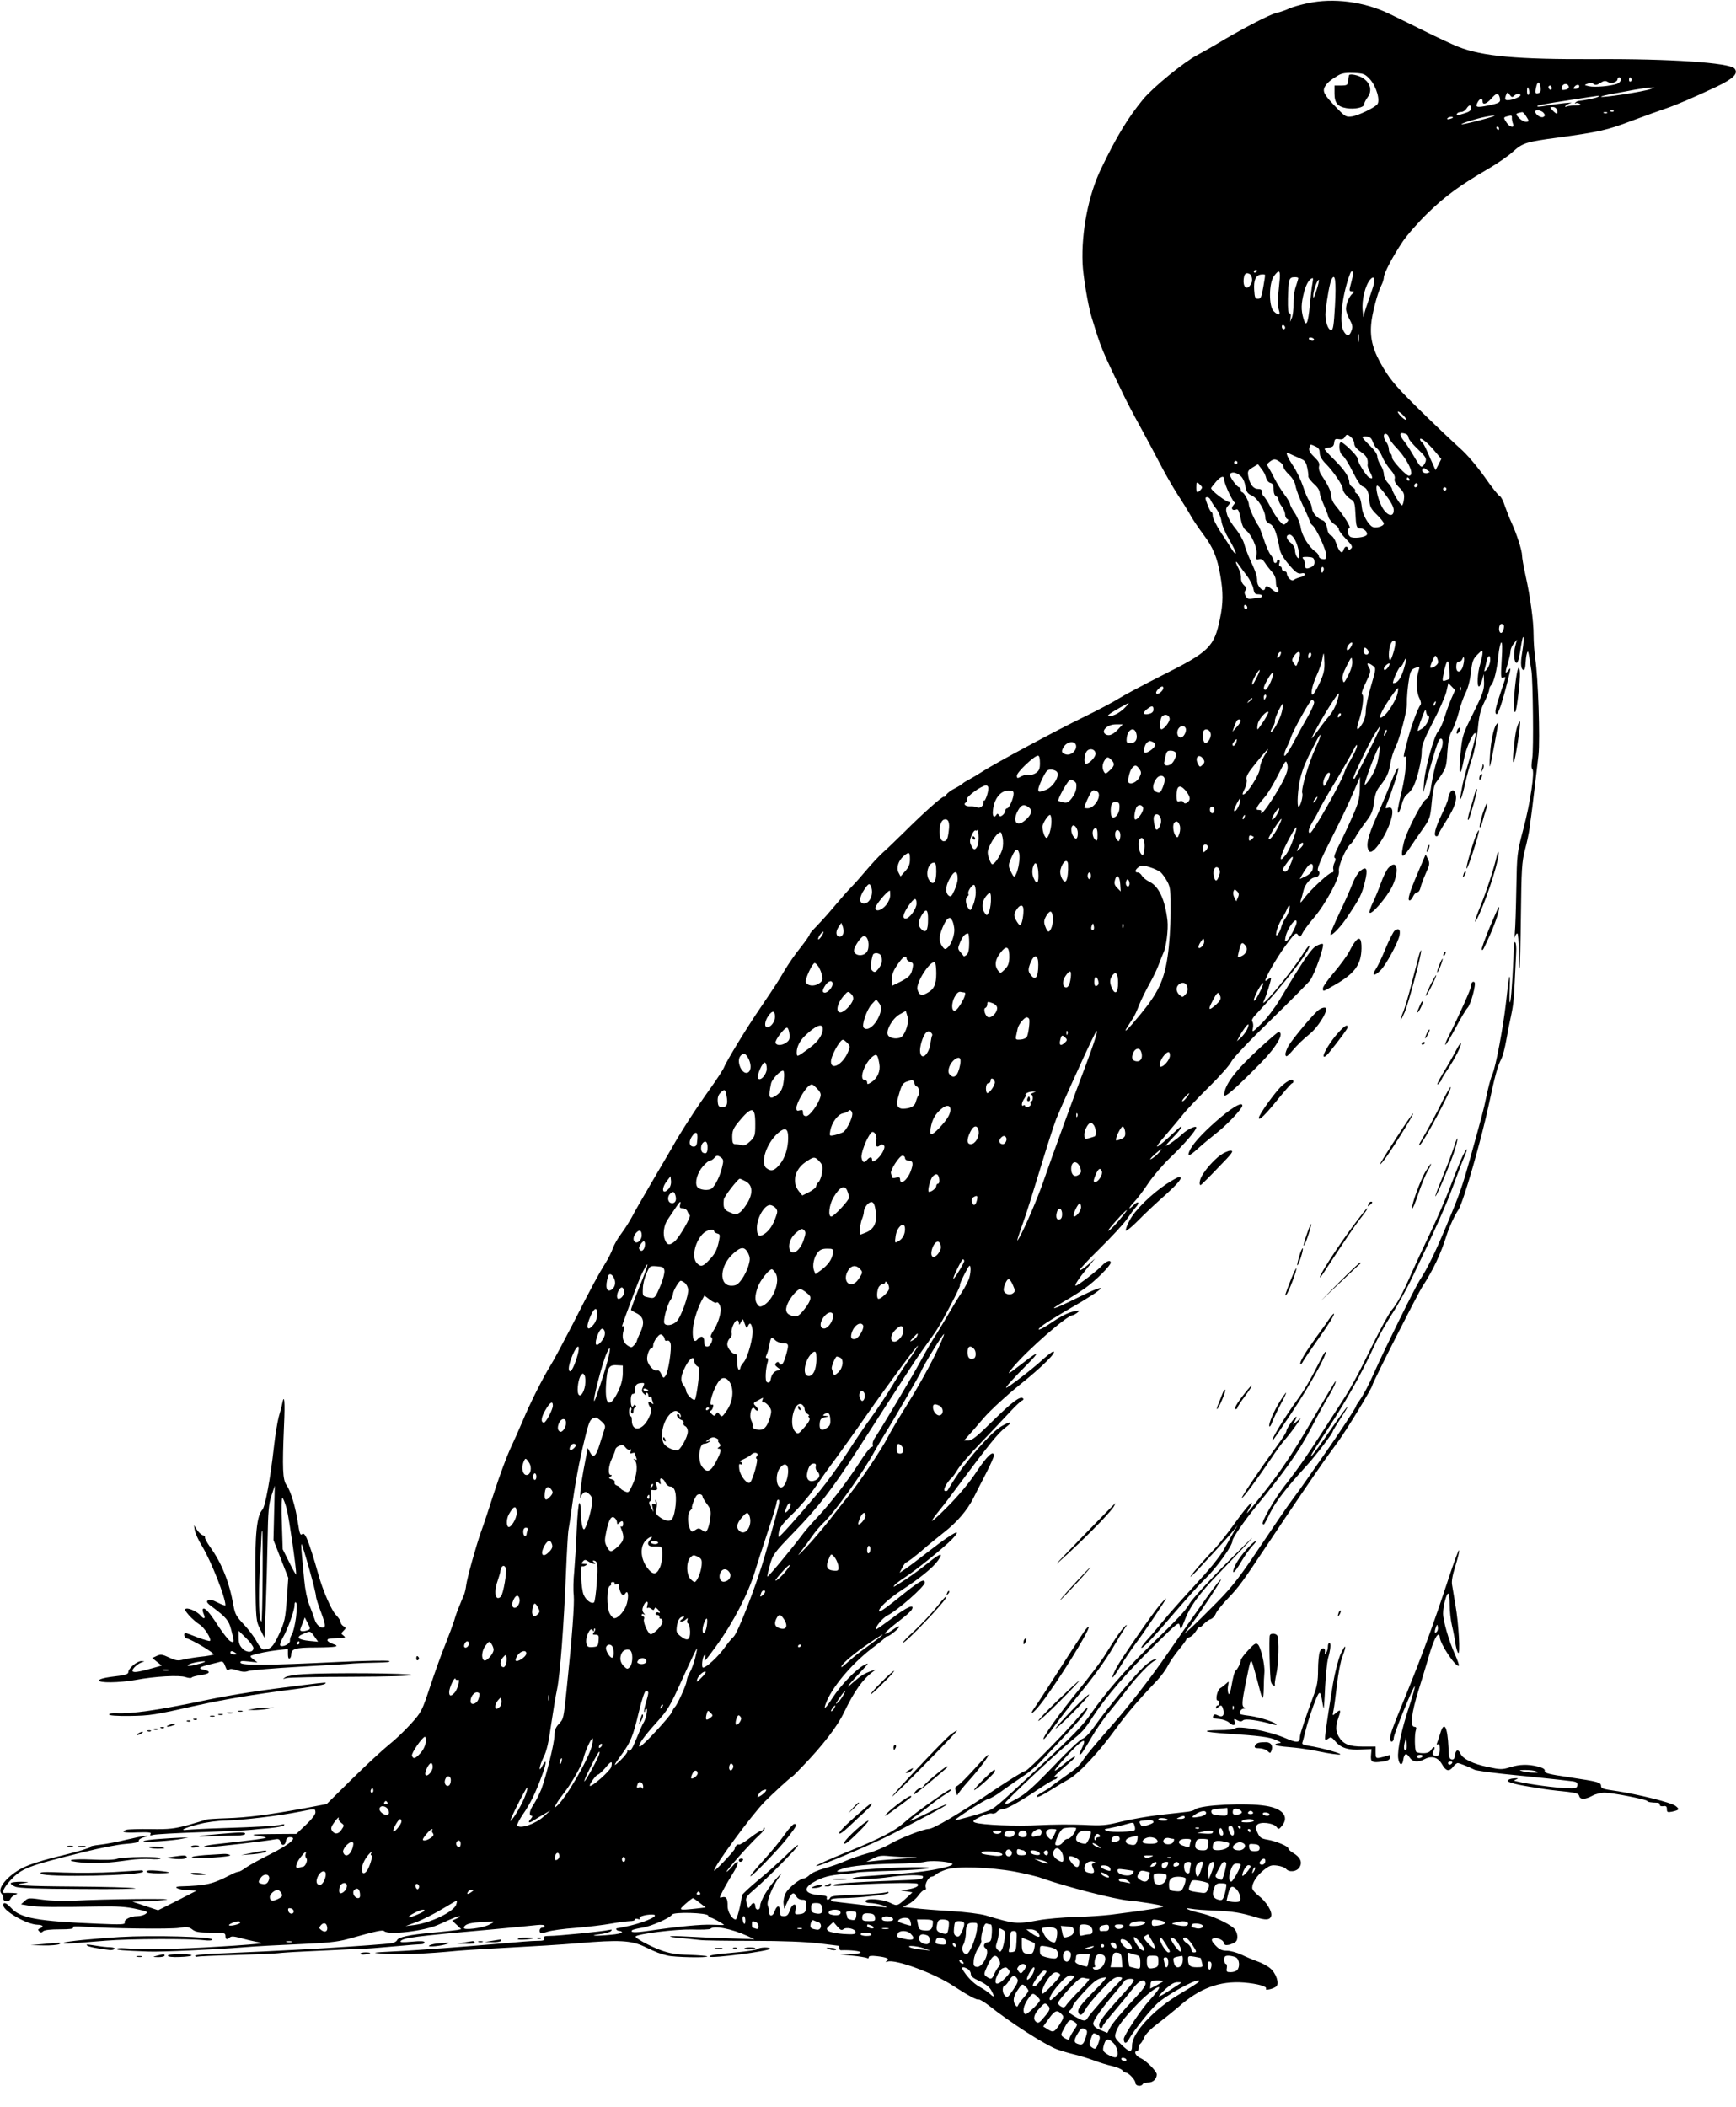  <svg version="1.0" xmlns="http://www.w3.org/2000/svg"
 width="1055pt" height="1280pt" viewBox="0 0 1055 1280"
 preserveAspectRatio="xMidYMid meet"><g transform="translate(0,1280) scale(0.1,-0.1)"
fill="#000000" stroke="none">
<path d="M7949 12781 c-47 -10 -99 -25 -115 -33 -16 -8 -51 -21 -79 -27 -43
-11 -214 -100 -365 -191 -25 -15 -76 -44 -115 -65 -83 -44 -267 -195 -328
-268 -92 -112 -160 -223 -256 -423 -76 -157 -120 -383 -112 -574 3 -75 33
-256 55 -327 59 -193 58 -189 192 -468 18 -38 65 -128 105 -200 39 -71 93
-173 120 -225 27 -52 73 -133 103 -180 31 -47 68 -107 83 -134 15 -27 50 -78
77 -114 58 -77 83 -137 102 -247 18 -103 18 -168 -2 -263 -35 -172 -65 -201
-350 -344 -115 -58 -235 -122 -268 -143 -32 -20 -122 -68 -200 -106 -166 -80
-549 -286 -621 -333 -28 -18 -66 -41 -85 -51 -19 -10 -37 -21 -40 -25 -3 -4
-24 -17 -47 -29 -23 -11 -46 -29 -52 -38 -5 -10 -12 -16 -14 -13 -7 7 -129
-102 -242 -215 -50 -49 -109 -106 -132 -126 -22 -20 -67 -68 -98 -105 -32 -38
-72 -83 -89 -100 -28 -29 -58 -63 -148 -169 -18 -21 -50 -55 -70 -76 -21 -21
-38 -41 -38 -46 0 -5 -25 -41 -55 -79 -31 -38 -74 -100 -97 -139 -43 -73 -49
-82 -149 -230 -77 -112 -205 -322 -218 -357 -6 -15 -43 -72 -83 -128 -82 -114
-178 -261 -236 -365 -22 -38 -80 -137 -129 -220 -48 -82 -100 -172 -113 -198
-14 -26 -42 -71 -63 -99 -22 -28 -45 -69 -53 -92 -8 -22 -27 -61 -43 -86 -43
-69 -85 -146 -198 -369 -58 -112 -119 -227 -137 -255 -44 -70 -126 -232 -171
-341 -21 -49 -55 -126 -76 -170 -20 -44 -63 -159 -94 -255 -31 -96 -67 -206
-81 -243 -31 -87 -85 -282 -91 -327 -2 -19 -8 -44 -12 -55 -5 -11 -18 -42 -29
-70 -12 -27 -26 -68 -32 -90 -7 -22 -30 -85 -52 -140 -23 -55 -64 -170 -93
-257 -51 -153 -53 -158 -119 -231 -37 -41 -97 -98 -134 -127 -37 -30 -137
-122 -222 -206 l-155 -153 -137 -26 c-214 -39 -344 -56 -470 -60 -64 -2 -121
-6 -125 -8 -5 -3 -53 -17 -108 -33 -87 -23 -116 -27 -229 -25 -71 1 -137 -1
-147 -4 -41 -13 -14 -20 67 -16 68 2 85 0 79 -9 -6 -10 -2 -11 16 -6 13 4 141
11 284 16 143 5 280 11 305 14 25 3 79 8 120 11 41 4 80 11 85 16 7 7 2 9 -15
5 -34 -8 -140 -14 -355 -21 -99 -3 -195 -8 -214 -10 -56 -7 -22 11 64 33 48
13 116 22 170 23 98 2 325 29 448 54 96 19 92 19 94 -4 1 -12 -22 -42 -57 -75
l-59 -56 -148 -1 c-113 -1 -135 -3 -95 -9 29 -4 55 -10 58 -13 5 -4 -79 -15
-280 -37 -88 -9 -126 -20 -70 -20 37 0 358 37 400 46 27 5 33 3 39 -16 8 -26
29 -21 33 8 2 14 11 22 23 22 53 0 -1 -45 -131 -110 -58 -29 -119 -63 -137
-76 -17 -13 -37 -24 -43 -24 -7 0 -29 -8 -49 -19 -111 -57 -144 -65 -306 -70
-49 -2 -15 -20 45 -23 l55 -3 -117 -60 -117 -59 -78 26 -78 26 75 2 c41 1 100
6 130 10 60 9 -387 4 -557 -6 -60 -3 -139 -1 -192 6 -85 12 -90 12 -111 -8
l-22 -20 48 -8 c50 -9 170 -10 427 -5 110 2 167 -2 224 -15 69 -15 75 -18 58
-30 -10 -8 -33 -14 -51 -14 -41 0 -82 -21 -76 -39 4 -12 -22 -13 -160 -7 -370
15 -475 34 -530 96 -29 32 -48 38 -48 17 0 -35 142 -117 207 -119 35 -1 43
-12 16 -22 -12 -5 -14 -9 -5 -18 9 -9 15 -9 24 0 8 8 45 12 101 12 61 0 86 3
81 11 -4 8 15 9 67 5 150 -11 526 -16 579 -7 47 8 58 6 79 -10 19 -15 41 -19
112 -19 82 0 89 -2 89 -20 0 -22 10 -26 27 -9 8 8 26 7 65 -4 29 -8 70 -18 92
-22 21 -3 36 -8 34 -10 -2 -2 -118 -12 -258 -20 -237 -15 -459 -19 -572 -10
-27 2 -48 0 -48 -4 0 -7 28 -10 195 -16 73 -3 403 12 575 26 69 6 222 14 340
19 167 7 232 14 290 30 182 51 215 58 225 49 26 -25 242 0 329 39 97 44 117
52 129 51 7 0 -1 -6 -17 -13 l-28 -13 28 -26 27 -26 -24 -5 c-13 -2 -80 -10
-149 -16 -143 -13 -209 -27 -217 -46 -2 -7 -17 -15 -31 -18 -26 -5 -220 -19
-417 -31 -49 -3 -130 -7 -180 -10 -111 -6 -232 -12 -442 -21 -93 -3 -160 -10
-157 -15 3 -5 8 -7 12 -5 4 2 111 7 237 10 127 4 241 9 255 11 14 2 81 7 150
10 69 3 163 8 210 10 47 3 108 5 135 6 28 0 120 7 205 15 85 8 163 14 173 14
9 0 17 5 17 11 0 8 -23 9 -77 4 -56 -5 -75 -4 -68 4 20 20 87 29 560 71 121
11 241 23 268 26 29 3 47 1 47 -6 0 -5 -7 -10 -15 -10 -14 0 -21 -21 -10 -32
3 -3 23 1 44 8 21 7 98 18 172 23 74 6 170 18 214 26 44 8 95 14 113 15 17 0
32 4 32 10 0 5 7 6 17 3 10 -4 14 -2 10 4 -7 10 35 23 74 23 58 0 -22 -41
-129 -67 -37 -8 -72 -16 -79 -16 -17 -1 -5 -17 13 -17 8 0 14 -4 14 -9 0 -4
-30 -11 -67 -14 -91 -9 -143 -6 -70 3 32 4 64 13 70 19 9 10 6 11 -13 7 -36
-9 -312 -36 -359 -36 -32 0 -39 -3 -35 -15 5 -12 -3 -15 -42 -15 -27 0 -119
-7 -204 -15 -192 -17 -545 -44 -665 -49 -140 -7 -147 -9 -50 -15 92 -6 244 0
440 19 61 5 207 14 325 20 118 6 302 17 407 26 242 21 320 17 399 -21 76 -36
91 -42 139 -54 41 -11 253 -15 243 -5 -4 3 -53 7 -110 9 -78 2 -119 9 -169 27
-71 26 -164 77 -156 85 16 16 243 44 339 42 59 -2 111 0 115 4 21 22 128 1
225 -43 l43 -20 -145 5 c-80 2 -197 7 -260 11 -127 7 -148 0 -30 -10 41 -4 89
-9 105 -11 17 -3 159 -5 316 -5 188 0 327 -6 405 -15 65 -8 120 -15 121 -15 2
0 3 -6 3 -14 0 -8 6 -14 13 -13 56 2 117 -5 117 -13 0 -5 -28 -11 -62 -11
l-63 -2 76 -7 c42 -4 82 -11 88 -14 6 -4 11 -2 11 5 0 8 15 10 50 6 61 -7 78
-16 59 -29 -10 -7 -9 -8 5 -4 48 16 282 -70 399 -147 87 -57 146 -89 155 -83
4 2 30 -13 58 -34 135 -107 344 -241 418 -269 28 -10 76 -24 106 -31 30 -7 82
-23 115 -35 33 -13 83 -28 112 -35 29 -6 57 -18 64 -26 6 -8 15 -14 20 -14 17
0 59 -44 59 -62 0 -19 34 -26 45 -8 3 6 19 10 35 10 28 0 50 22 50 49 0 19
-65 84 -97 98 -30 12 -46 43 -23 43 6 0 10 9 10 19 0 11 5 23 10 26 6 4 16 21
24 39 9 21 41 53 86 87 40 30 93 73 119 95 129 116 253 162 400 151 84 -7 144
-24 135 -38 -8 -13 48 0 63 15 19 17 -2 80 -37 109 -16 14 -51 33 -77 42 -26
9 -71 28 -98 41 -28 13 -67 24 -88 24 -30 0 -46 7 -69 31 -20 20 -27 34 -21
40 15 15 65 -1 70 -22 4 -15 11 -17 32 -13 14 4 32 11 39 17 20 15 14 62 -10
84 -35 32 -137 78 -203 92 -66 14 -116 37 -55 26 19 -4 85 -9 145 -11 109 -5
158 -13 245 -40 62 -19 87 -18 95 6 9 27 -30 90 -77 125 -21 16 -38 37 -38 47
0 32 28 74 70 108 36 28 46 32 83 27 23 -3 46 -12 52 -19 18 -23 64 -19 82 8
20 31 6 62 -38 88 -16 9 -29 22 -29 27 0 14 -75 45 -128 54 -36 6 -46 12 -59
41 -14 28 -14 36 -3 49 18 21 99 12 118 -13 12 -16 15 -15 33 7 45 55 5 105
-98 121 -118 20 -397 6 -429 -21 -7 -6 -26 -12 -41 -14 -15 -2 -91 -11 -168
-19 -77 -9 -186 -28 -242 -42 -93 -23 -114 -25 -230 -19 -70 3 -191 2 -268 -2
-136 -8 -349 1 -390 16 -17 7 -13 12 31 34 28 14 60 24 71 21 11 -3 25 1 32
10 8 9 22 16 34 16 24 0 101 43 219 122 48 32 92 58 97 58 5 0 13 5 17 12 5 8
1 9 -12 5 -20 -8 2 14 85 85 25 21 40 38 33 38 -6 0 -39 -23 -72 -51 -78 -64
-63 -39 39 71 81 86 108 98 78 35 -19 -41 -21 -49 -8 -40 6 3 33 47 62 97 29
50 78 121 109 157 30 36 81 100 112 141 58 77 142 164 168 173 12 4 11 6 -3 6
-10 1 -41 -20 -68 -46 -56 -52 -216 -245 -296 -358 -31 -44 -61 -75 -76 -78
-13 -4 -92 -78 -175 -166 -119 -124 -167 -167 -218 -195 -70 -39 -74 -40 -74
-27 0 10 309 300 393 369 79 65 85 71 141 157 79 120 202 263 370 428 146 144
151 148 156 120 5 -26 7 -24 27 28 34 90 88 165 212 293 242 252 267 283 60
76 -118 -118 -225 -235 -239 -260 -26 -45 -61 -83 -259 -275 -131 -127 -257
-273 -341 -395 -46 -68 -110 -134 -310 -320 -282 -262 -273 -255 -332 -276
-46 -17 -181 -54 -184 -51 -5 6 189 130 204 130 9 0 49 23 87 52 39 28 95 67
125 87 31 19 80 61 110 93 30 32 96 102 145 154 91 96 141 158 133 166 -2 3
-22 -17 -43 -43 -86 -103 -319 -340 -334 -340 -9 1 -106 -60 -216 -134 -183
-124 -343 -218 -371 -218 -31 0 -167 -53 -229 -88 -39 -23 -104 -50 -145 -61
-41 -11 -102 -32 -135 -47 -33 -15 -90 -34 -126 -44 -37 -10 -76 -27 -88 -39
-11 -11 -27 -21 -34 -21 -24 0 -96 -58 -112 -90 -9 -17 -15 -46 -13 -63 l4
-32 22 48 c23 51 36 58 52 27 6 -12 21 -20 35 -20 22 0 25 -5 25 -32 0 -43 -9
-53 -43 -56 -27 -2 -28 0 -22 28 10 44 -20 40 -35 -5 -9 -27 -17 -35 -36 -35
-20 0 -24 5 -24 30 0 39 -18 39 -32 0 -11 -33 -33 -35 -34 -4 0 10 -4 29 -8
40 -8 25 29 116 70 173 21 30 18 28 -16 -9 -51 -54 -100 -137 -100 -167 0 -14
-6 -23 -15 -23 -8 0 -15 9 -15 20 0 25 -16 26 -29 3 -12 -22 -17 -17 -25 22
-6 28 -1 35 51 80 84 72 263 253 263 266 0 6 -30 -19 -67 -56 -38 -37 -114
-106 -170 -152 -57 -47 -104 -91 -104 -97 -7 -58 -30 -146 -38 -146 -21 0 -50
48 -49 81 1 45 -8 61 -33 54 -19 -6 -18 -5 3 37 12 24 39 71 61 106 43 69 41
97 -2 45 -15 -18 -31 -33 -35 -33 -10 0 146 175 198 222 22 20 37 40 33 44 -4
4 -7 2 -7 -4 0 -7 -6 -12 -12 -12 -7 0 -39 -20 -71 -45 -32 -25 -62 -43 -67
-40 -8 5 -25 -12 -25 -26 0 -11 -125 -142 -125 -132 0 27 225 334 307 418 45
46 164 155 170 155 2 0 30 28 63 63 120 124 210 241 250 326 62 128 112 199
175 246 19 14 18 15 -8 5 -46 -16 -67 -30 -116 -73 -52 -47 -31 -19 54 72 47
50 48 52 17 37 -48 -25 -142 -122 -192 -199 -46 -72 -60 -81 -36 -22 43 101
167 244 296 338 30 23 57 44 58 49 2 4 9 8 15 8 15 1 85 60 70 60 -5 0 -21 -8
-34 -18 -13 -10 -33 -22 -44 -25 -23 -8 13 26 94 88 29 22 57 48 62 57 21 39
-31 16 -121 -53 -51 -38 -94 -68 -96 -67 -9 10 39 69 68 84 64 32 228 177 228
200 0 27 -30 11 -125 -65 -101 -82 -146 -114 -151 -109 -12 13 56 77 138 130
106 69 188 135 219 179 35 50 14 45 -58 -13 -37 -30 -95 -73 -128 -95 -84 -55
-90 -58 -80 -44 4 7 32 28 61 47 70 45 237 180 289 233 71 75 12 45 -127 -62
-73 -57 -146 -112 -162 -122 l-29 -19 17 32 c9 18 20 32 25 32 5 0 45 30 89
67 43 38 105 88 137 113 81 63 142 134 181 210 18 36 53 105 78 153 25 49 46
96 46 104 0 37 -41 0 -105 -97 -44 -67 -109 -145 -179 -215 -59 -60 -101 -96
-91 -80 10 17 28 41 40 55 12 14 49 61 81 105 233 312 280 371 328 406 47 35
28 38 -28 5 -66 -39 -217 -212 -297 -340 -13 -22 -27 -44 -30 -49 -4 -5 -12
-6 -18 -3 -11 7 16 56 45 81 6 6 22 28 35 50 13 22 75 94 139 160 63 66 143
150 176 186 34 37 68 69 75 71 8 3 11 9 7 13 -16 17 -61 -16 -179 -131 -99
-98 -131 -124 -153 -124 l-27 0 25 28 c14 15 57 64 95 109 41 47 132 131 217
200 138 110 231 203 205 203 -6 0 -37 -24 -69 -53 -55 -51 -206 -167 -217
-167 -8 0 51 65 130 144 78 78 68 82 -25 9 -100 -77 -107 -81 -63 -28 87 104
328 315 360 315 5 0 18 7 29 15 18 15 17 16 -14 10 -42 -8 -83 -29 -155 -78
-63 -42 -90 -45 -35 -4 18 13 89 57 158 97 230 132 256 170 45 65 -145 -72
-188 -84 -77 -20 37 21 94 57 128 81 63 45 154 136 154 154 0 19 -26 10 -51
-16 -29 -32 -149 -124 -161 -124 -11 0 17 43 72 110 l45 55 -43 -38 c-24 -21
-47 -36 -50 -32 -3 3 52 63 124 133 71 70 145 150 163 177 19 28 43 60 54 72
26 29 15 41 -12 14 -37 -37 -36 -22 1 17 19 20 59 72 87 115 29 43 89 113 133
155 81 77 158 166 158 183 0 14 -53 -10 -85 -40 -33 -31 -90 -71 -100 -71 -3
0 17 23 44 51 56 56 71 92 19 42 -126 -119 -154 -131 -62 -26 33 38 77 91 99
118 21 28 93 104 160 170 67 66 129 136 138 156 10 21 106 123 237 250 121
118 229 227 241 243 29 38 90 214 78 222 -5 3 -24 -3 -41 -13 -30 -17 -77 -86
-222 -328 -30 -49 -80 -115 -112 -145 -52 -51 -56 -53 -50 -27 4 16 2 34 -3
41 -7 8 1 23 28 51 153 162 334 395 318 411 -2 3 -24 -26 -47 -63 -63 -101
-259 -335 -230 -275 16 33 48 136 44 141 -2 2 -10 -2 -19 -9 -8 -7 -15 -10
-15 -6 0 19 68 136 122 211 55 75 65 83 75 68 14 -18 15 -18 32 15 7 13 36 52
65 86 72 84 160 248 153 284 -6 29 42 140 69 163 9 7 22 26 31 43 9 17 36 57
60 89 38 49 46 68 53 123 6 48 15 74 37 100 42 53 53 78 63 138 5 30 18 73 30
95 26 53 70 218 70 262 -1 42 5 111 15 167 6 33 14 46 32 53 33 12 33 13 22
-23 -14 -50 -11 -125 7 -159 10 -20 12 -35 6 -42 -17 -21 -60 -140 -81 -224
-24 -93 -24 -96 -11 -88 13 8 2 -114 -20 -205 -26 -108 -31 -142 -21 -136 5 3
14 26 20 50 6 25 19 51 29 58 10 7 27 25 36 40 24 37 56 162 56 221 0 39 12
71 68 180 38 73 75 156 82 185 l12 53 21 -22 20 -21 -23 -52 c-12 -28 -31 -80
-42 -116 -11 -36 -28 -72 -37 -81 -24 -23 -79 -219 -86 -304 l-5 -70 34 125
c45 162 59 202 71 203 18 3 17 -41 -3 -80 -20 -40 -46 -143 -57 -226 -5 -34
-13 -52 -30 -63 -27 -18 -119 -199 -134 -264 -22 -93 -11 -102 36 -32 17 26
52 77 78 114 45 64 47 70 56 164 5 58 15 106 24 118 64 88 65 90 71 186 5 72
12 105 30 135 12 22 30 72 40 110 9 39 28 91 41 116 14 28 27 76 32 124 8 68
13 82 40 109 28 28 31 29 31 10 0 -11 -7 -43 -15 -70 -16 -53 -20 -134 -7
-134 5 0 13 17 19 38 l10 37 2 -51 c1 -44 -8 -69 -65 -185 -65 -130 -67 -137
-78 -246 -6 -62 -8 -113 -4 -113 8 0 10 6 28 93 11 52 46 134 62 143 13 8 5
-33 -37 -176 -19 -63 -37 -133 -40 -155 -4 -22 -9 -49 -11 -60 -4 -16 -3 -17
4 -5 6 8 18 51 27 95 10 44 28 112 42 150 13 39 28 117 34 174 7 81 16 118 39
165 17 33 30 68 30 76 0 9 5 21 12 28 17 17 36 95 44 180 4 40 12 75 17 79 7
4 8 -32 3 -107 -6 -100 -5 -112 8 -107 20 8 21 16 -13 -86 -33 -97 -40 -131
-26 -135 9 -3 34 68 65 192 24 93 24 97 5 72 -19 -25 -19 -12 0 50 8 27 15 59
15 70 0 12 9 32 20 45 l19 24 -10 -38 c-12 -45 -8 -99 7 -104 7 -2 16 25 23
73 6 43 14 80 16 83 8 7 6 -29 -5 -97 -11 -64 -7 -102 11 -102 5 0 9 17 10 38
1 20 4 48 8 62 6 21 9 16 16 -30 5 -30 10 -64 12 -75 9 -61 14 -478 5 -530 -6
-39 -6 -62 0 -66 17 -11 -12 -206 -54 -364 -39 -149 -39 -152 -43 -365 -2
-118 -6 -237 -9 -265 -2 -27 -2 -40 0 -27 3 12 10 22 15 22 5 0 9 -48 9 -107
0 -58 2 -104 5 -102 2 3 6 146 8 319 3 277 6 325 24 395 12 44 24 103 28 130
3 28 8 61 10 75 5 31 31 255 45 375 10 97 -2 468 -20 585 -5 36 -10 100 -10
143 0 86 -20 232 -50 367 -11 50 -20 101 -20 115 0 31 -32 130 -64 200 -13 28
-31 74 -41 103 -9 29 -23 56 -31 59 -8 3 -50 56 -93 118 -49 68 -106 135 -147
171 -37 33 -144 134 -238 226 -143 140 -180 183 -228 261 -63 105 -83 177 -75
268 5 64 39 191 61 234 9 17 16 39 16 50 1 26 52 124 114 217 27 40 96 119
153 174 108 105 196 169 368 269 55 32 123 79 151 105 58 52 80 59 269 84 255
35 300 45 450 102 83 31 175 64 205 74 64 21 175 69 313 134 102 49 133 80
108 110 -30 35 -390 60 -856 57 -465 -2 -676 17 -823 75 -35 14 -130 58 -210
98 -81 40 -176 87 -212 104 -154 73 -337 96 -491 63z m376 -462 c40 -44 65
-133 44 -154 -25 -24 -112 -65 -151 -72 -37 -5 -42 -3 -92 49 -78 80 -90 101
-75 130 13 24 34 42 83 71 23 13 48 16 95 14 58 -3 66 -6 96 -38z m1525 -4 c0
-9 -10 -19 -22 -24 -38 -14 -136 -23 -171 -15 -31 7 -31 7 -8 16 15 5 28 4 37
-3 9 -7 20 -6 39 7 22 14 31 15 46 6 21 -13 59 -1 59 18 0 6 5 10 10 10 6 0
10 -7 10 -15z m65 6 c3 -5 1 -12 -5 -16 -5 -3 -10 1 -10 9 0 18 6 21 15 7z
m-553 -51 c3 -19 0 -31 -10 -35 -21 -8 -25 -1 -17 34 8 39 21 40 27 1z m171 6
c4 -9 -3 -16 -16 -20 -26 -6 -31 -2 -24 19 8 19 33 20 40 1z m62 -7 c-4 -5
-13 -9 -22 -9 -13 0 -13 3 -3 15 13 15 35 11 25 -6z m-165 -5 c0 -8 -4 -12
-10 -9 -5 3 -10 10 -10 16 0 5 5 9 10 9 6 0 10 -7 10 -16z m-137 -14 c3 -11 1
-23 -4 -26 -5 -3 -9 6 -9 20 0 31 6 34 13 6z m738 9 c-41 -16 -312 -57 -301
-46 3 3 35 11 70 17 36 7 97 18 135 25 39 7 81 13 95 13 l25 1 -24 -10z m-830
-41 c15 14 39 16 39 3 0 -11 -64 -34 -84 -29 -10 2 -11 9 -5 27 9 23 10 23 24
5 11 -15 16 -17 26 -6z m-87 -10 c7 -30 1 -34 -71 -49 -69 -14 -80 -11 -63 20
13 24 30 28 30 6 0 -24 23 -17 52 15 31 36 44 38 52 8z m596 3 c-12 -7 -77
-20 -122 -25 -3 -1 -10 -5 -15 -10 -4 -5 -3 -7 2 -3 6 3 17 2 25 -4 11 -6 5
-9 -22 -9 -20 0 -45 -3 -55 -6 -12 -5 -15 -4 -8 4 6 5 19 13 30 16 31 8 -84
-4 -143 -15 -30 -6 -56 -8 -59 -6 -6 7 25 13 215 42 174 27 171 27 152 16z
m-770 -69 c0 -13 -12 -22 -39 -30 -47 -15 -54 -15 -46 -2 3 6 15 10 26 10 10
0 24 9 31 20 16 25 28 26 28 2z m523 -12 c3 -11 2 -20 -2 -20 -5 0 -16 9 -26
20 -18 19 -17 20 2 20 12 0 23 -8 26 -20z m-82 -16 c10 -13 10 -17 -1 -24 -15
-9 -50 14 -50 32 0 14 37 9 51 -8z m426 10 c-3 -3 -12 -4 -19 -1 -8 3 -5 6 6
6 11 1 17 -2 13 -5z m-533 -29 c20 -31 20 -35 -2 -35 -10 0 -29 11 -41 24 -24
25 -22 27 20 35 4 0 14 -10 23 -24z m493 19 c-3 -3 -12 -4 -19 -1 -8 3 -5 6 6
6 11 1 17 -2 13 -5z m-772 -44 c-60 -16 -111 -27 -113 -25 -5 5 92 35 143 45
88 17 74 7 -30 -20z m193 13 c0 -10 3 -26 7 -35 11 -28 -20 -22 -39 7 -20 30
-20 32 2 38 29 8 31 7 30 -10z m-358 3 c0 -2 -9 -6 -20 -9 -11 -3 -18 -1 -14
4 5 9 34 13 34 5z m280 -66 c0 -5 -2 -10 -4 -10 -3 0 -8 5 -11 10 -3 6 -1 10
4 10 6 0 11 -4 11 -10z m-1470 -864 c0 -3 -4 -8 -10 -11 -5 -3 -10 -1 -10 4 0
6 5 11 10 11 6 0 10 -2 10 -4z m135 -73 c-10 -92 -11 -144 -2 -170 10 -29 -6
-30 -33 -3 -30 30 -29 169 1 211 34 48 43 37 34 -38z m445 35 c-4 -18 -11 -45
-15 -60 -6 -23 -4 -28 11 -28 17 -1 17 -2 4 -13 -20 -16 -40 -62 -40 -94 0
-14 10 -43 22 -64 17 -31 20 -45 12 -66 -13 -38 -30 -39 -50 -2 -27 52 -7 221
41 347 10 27 23 11 15 -20z m-616 6 c9 -24 7 -38 -8 -59 -21 -29 -43 -6 -38
40 3 25 9 35 22 35 10 0 21 -7 24 -16z m73 -69 c-10 -59 -15 -70 -32 -70 -17
0 -20 8 -23 52 -4 61 9 90 40 95 13 2 24 1 26 -2 1 -3 -4 -37 -11 -75z m213
55 c0 -4 -7 -27 -15 -51 -9 -24 -15 -70 -14 -104 1 -33 -4 -71 -10 -85 l-11
-25 3 27 c3 16 0 26 -7 25 -7 -1 -10 27 -9 88 3 119 7 130 38 131 14 1 25 -2
25 -6z m223 -167 c-7 -121 -11 -148 -23 -148 -21 0 -40 62 -34 115 9 82 26
175 37 194 21 41 28 -13 20 -161z m231 113 c-7 -22 -22 -67 -33 -98 -12 -32
-22 -68 -23 -80 -1 -13 -4 4 -7 37 -6 64 16 153 47 188 23 26 32 3 16 -47z
m-368 22 c-4 -18 -11 -77 -16 -132 -10 -112 -23 -139 -39 -80 -15 53 -14 89 4
159 13 51 35 85 53 85 3 0 1 -15 -2 -32z m24 -43 c-14 -44 -19 -52 -19 -32 -1
28 26 104 34 96 2 -3 -4 -32 -15 -64z m-190 -226 c0 -5 -4 -9 -10 -9 -5 0 -10
7 -10 16 0 8 5 12 10 9 6 -3 10 -10 10 -16z m447 -81 c-2 -13 -4 -5 -4 17 -1
22 1 32 4 23 2 -10 2 -28 0 -40z m-272 12 c3 -5 -1 -10 -9 -10 -8 0 -18 5 -21
10 -3 6 1 10 9 10 8 0 18 -4 21 -10z m545 -465 c13 -14 19 -25 13 -25 -5 0
-20 11 -33 25 -13 14 -19 25 -13 25 5 0 20 -11 33 -25z m-90 -132 c0 -8 22
-38 49 -66 71 -76 111 -167 73 -167 -17 0 -102 92 -102 110 0 10 -4 22 -10 25
-5 3 -10 16 -10 28 0 12 -7 31 -15 41 -20 26 -20 57 0 50 8 -4 15 -13 15 -21z
m104 21 c9 -3 16 -14 16 -23 0 -9 25 -40 56 -69 45 -43 54 -56 48 -75 -4 -12
-12 -25 -18 -29 -12 -8 -17 -2 -61 73 -16 28 -40 64 -52 79 -34 42 -29 59 11
44z m-332 -21 c10 -9 18 -26 18 -38 0 -15 14 -32 40 -50 36 -25 46 -43 41 -81
-1 -6 6 -24 14 -40 20 -38 19 -47 -4 -35 -20 11 -71 94 -71 116 0 17 -92 105
-102 99 -16 -10 -8 -69 11 -81 11 -7 38 -51 61 -97 25 -51 49 -88 61 -91 26
-8 38 -34 41 -86 3 -37 10 -51 46 -86 23 -23 42 -47 42 -53 0 -17 -49 -31 -70
-20 -26 14 -60 76 -64 118 -4 45 -15 74 -33 85 -7 5 -11 12 -8 17 3 5 -4 14
-15 20 -11 6 -20 19 -20 29 0 32 -28 75 -89 136 -34 33 -61 63 -61 67 0 4 12
8 28 10 21 2 28 9 30 29 3 22 7 25 29 21 17 -3 29 1 35 12 11 20 17 20 40 -1z
m131 -28 c6 -16 16 -34 24 -38 8 -5 23 -28 33 -51 10 -24 32 -59 50 -79 21
-24 30 -43 26 -55 -4 -13 4 -30 27 -53 29 -29 33 -40 29 -72 -2 -20 -8 -37
-12 -37 -9 0 -60 84 -60 99 0 5 -11 22 -25 37 -14 15 -25 39 -25 53 0 14 -9
40 -20 56 -11 17 -20 40 -20 53 0 13 -18 39 -45 65 -25 24 -45 47 -45 51 0 4
12 6 27 4 19 -2 29 -11 36 -33z m375 -54 l41 -49 -17 -34 -18 -34 -16 36 c-9
19 -25 56 -36 81 -11 26 -25 50 -31 53 -6 4 -11 12 -11 17 0 17 46 -20 88 -70z
m-723 27 c18 -8 25 -19 25 -39 0 -18 12 -41 37 -66 49 -50 103 -131 103 -152
0 -18 29 -54 57 -69 13 -8 18 -27 20 -78 4 -84 7 -94 31 -94 23 0 46 -25 38
-39 -10 -16 -85 -24 -101 -11 -18 15 -20 47 -4 52 11 4 -31 72 -88 141 -13 16
-23 40 -23 53 0 28 -15 61 -60 129 -12 18 -17 38 -14 52 5 18 -2 31 -29 57
-26 25 -34 39 -30 55 6 25 5 24 38 9z m-130 -57 c17 -7 40 -18 51 -23 15 -7
24 -24 29 -52 5 -22 7 -45 6 -49 -1 -9 14 -29 47 -59 12 -12 22 -30 22 -40 0
-9 10 -41 23 -70 13 -29 27 -64 30 -78 4 -14 20 -34 37 -45 16 -11 28 -24 26
-30 -2 -5 17 -31 42 -57 38 -39 44 -50 33 -60 -11 -10 -14 -10 -18 0 -7 18
-21 14 -28 -9 -9 -28 -28 -11 -45 42 -8 23 -22 44 -31 46 -11 3 -20 19 -24 45
-4 23 -14 42 -23 45 -37 14 -65 45 -69 75 -2 17 -10 39 -17 47 -8 9 -25 48
-37 86 -13 39 -40 95 -61 126 -35 52 -48 86 -30 77 4 -2 21 -10 37 -17z m-87
-37 c12 -8 22 -22 22 -31 0 -8 15 -29 34 -47 21 -20 35 -44 39 -67 3 -20 24
-75 46 -122 23 -47 41 -90 41 -95 0 -5 7 -16 16 -23 24 -19 84 -151 84 -182 0
-22 -4 -26 -22 -23 -13 1 -23 9 -23 17 0 8 -10 21 -22 29 -39 28 -81 96 -88
144 -4 26 -20 65 -36 89 -16 23 -29 48 -29 55 0 7 -16 34 -35 59 -19 25 -46
69 -60 97 -14 28 -31 59 -37 68 -10 14 -9 20 7 32 26 20 35 20 63 0z m-258 -4
c0 -5 -4 -10 -10 -10 -5 0 -10 5 -10 10 0 6 5 10 10 10 6 0 10 -4 10 -10z
m174 -91 c3 -15 14 -29 25 -32 16 -4 21 -13 21 -40 0 -22 6 -37 15 -41 8 -3
15 -13 15 -22 0 -9 9 -27 20 -41 11 -14 20 -36 20 -49 0 -12 6 -24 13 -27 9
-3 8 -9 -5 -22 -16 -17 -18 -16 -43 11 -14 16 -39 55 -55 86 -16 31 -34 59
-40 63 -5 3 -10 15 -10 26 0 14 -7 19 -25 19 -28 0 -50 28 -59 78 -5 29 -2 35
26 52 l33 20 21 -28 c13 -15 25 -39 28 -53z m994 35 c2 -1 -3 -4 -11 -7 -19
-7 -41 8 -32 22 5 9 11 9 23 -1 10 -7 18 -13 20 -14z m-1150 -24 c14 -11 26
-36 30 -62 6 -36 13 -46 41 -59 36 -17 81 -92 81 -135 0 -15 9 -28 27 -36 26
-13 41 -50 60 -153 6 -31 30 -68 80 -122 22 -23 36 -30 52 -26 12 3 21 1 21
-6 0 -6 -12 -14 -27 -17 -16 -4 -34 -11 -41 -17 -13 -11 -41 16 -42 41 0 6 -7
12 -15 12 -8 0 -15 7 -15 15 0 8 -5 15 -11 15 -6 0 -8 9 -4 20 4 11 2 20 -4
20 -6 0 -11 -4 -11 -10 0 -5 -4 -10 -10 -10 -5 0 -10 6 -10 14 0 7 -8 24 -19
37 -10 13 -29 56 -41 94 -13 39 -27 75 -32 81 -20 26 -58 110 -58 127 0 22
-30 77 -42 77 -4 0 -8 7 -8 15 0 8 -4 15 -9 15 -14 0 -63 69 -56 80 10 16 38
11 63 -10z m-98 -25 c0 -26 57 -145 66 -138 5 5 1 -2 -9 -14 -19 -22 -10 -37
16 -28 11 5 17 -8 26 -52 7 -38 18 -64 31 -73 35 -25 73 -109 66 -148 -4 -30
-3 -34 15 -29 14 4 24 -3 36 -21 9 -15 28 -39 42 -55 17 -18 25 -39 25 -62 0
-19 4 -35 8 -35 4 0 8 -7 8 -15 0 -20 -10 -19 -40 5 -30 24 -38 25 -42 5 -6
-28 -48 11 -48 45 0 31 -8 55 -45 135 -13 28 -28 69 -34 92 -6 22 -29 63 -51
90 -22 26 -46 65 -52 85 -10 33 -9 41 7 58 11 12 13 20 6 20 -19 0 -111 70
-111 85 0 2 14 20 31 40 30 34 49 38 49 10z m1125 5 c3 -5 1 -10 -4 -10 -6 0
-11 5 -11 10 0 6 2 10 4 10 3 0 8 -4 11 -10z m-1271 -36 c14 -13 14 -17 2 -30
-21 -21 -26 -18 -26 16 0 34 3 36 24 14z m1321 -5 c-10 -15 -25 -10 -19 6 4 8
10 12 15 9 5 -3 7 -10 4 -15z m-208 -36 c45 -59 63 -91 63 -112 0 -51 -49 -31
-77 31 -23 48 -36 118 -23 118 4 0 21 -17 37 -37z m383 17 c0 -5 -4 -10 -10
-10 -5 0 -10 5 -10 10 0 6 5 10 10 10 6 0 10 -4 10 -10z m-1433 -67 c4 -10 19
-34 34 -53 15 -20 29 -53 32 -76 3 -23 23 -71 46 -110 22 -37 41 -75 41 -83 0
-9 -10 0 -22 19 -12 19 -43 68 -70 108 -26 40 -48 84 -48 97 0 14 -4 25 -8 25
-4 0 -15 20 -24 45 -15 39 -15 45 -2 45 8 0 18 -8 21 -17z m533 -298 c6 -26 8
-50 5 -54 -9 -9 -25 21 -25 48 0 13 -11 32 -25 43 -27 21 -33 44 -13 50 19 7
46 -34 58 -87z m98 -75 c2 -18 -4 -28 -22 -36 -29 -13 -36 -9 -36 21 0 11 -5
26 -11 32 -8 8 -1 11 27 10 34 -2 39 -5 42 -27z m-410 -88 c19 -25 36 -60 39
-78 5 -28 10 -34 29 -34 13 0 24 -4 24 -10 0 -5 -6 -10 -14 -10 -7 0 -27 -3
-44 -6 -24 -5 -32 -2 -42 16 -8 15 -8 25 -1 34 8 10 6 18 -9 31 -12 11 -19 29
-18 44 1 14 -6 40 -15 58 -22 41 -21 55 1 23 9 -13 32 -44 50 -68z m465 33
c-7 -21 -13 -19 -13 6 0 11 4 18 10 14 5 -3 7 -12 3 -20z m-463 -226 c0 -5 -4
-9 -10 -9 -5 0 -10 7 -10 16 0 8 5 12 10 9 6 -3 10 -10 10 -16z m1560 -113 c0
-24 -12 -46 -21 -40 -15 9 -10 54 6 54 8 0 15 -6 15 -14z m-660 -101 c0 -27
-24 -105 -32 -105 -11 0 -10 64 2 94 10 28 30 35 30 11z m-270 -24 c-13 -25
-32 -28 -23 -3 7 18 25 34 31 27 2 -2 -1 -13 -8 -24z m106 -40 c-11 -18 -34
-1 -29 20 5 18 7 19 21 6 8 -8 11 -20 8 -26z m-536 -12 c-7 -11 -14 -19 -16
-16 -7 7 7 37 17 37 6 0 5 -9 -1 -21z m120 7 c0 -7 -5 -27 -11 -45 -11 -32
-12 -32 -26 -11 -13 18 -13 24 1 45 18 27 36 33 36 11z m61 -19 c-8 -8 -11 -7
-11 4 0 9 3 19 7 23 4 4 9 2 11 -4 3 -7 -1 -17 -7 -23z m88 -34 c1 -46 -6 -72
-31 -125 -18 -38 -36 -68 -41 -68 -15 0 -2 59 26 120 14 30 28 72 32 93 3 20
7 37 9 37 2 0 4 -26 5 -57z m691 4 c0 -15 -38 -41 -48 -32 -2 2 4 20 13 41 13
31 18 36 25 24 5 -8 10 -23 10 -33z m315 0 c-4 -18 -14 -39 -22 -47 -14 -13
-15 -12 -9 10 4 14 9 37 12 52 4 15 11 25 16 22 5 -3 6 -20 3 -37z m-861 -79
c-26 -49 -28 -51 -34 -28 -5 18 2 42 24 85 30 59 31 59 34 28 2 -20 -7 -51
-24 -85z m698 60 c-11 -45 -42 -51 -42 -9 0 21 5 31 15 31 9 0 19 8 22 17 11
28 15 -2 5 -39z m-353 5 c-20 -78 -43 -113 -72 -113 -10 0 31 94 42 98 7 2 16
15 21 28 14 37 20 28 9 -13z m269 -88 c-2 -1 -12 -5 -24 -9 -20 -6 -20 -4 -10
46 17 84 30 93 34 24 2 -32 2 -59 0 -61z m-464 80 c19 -14 19 -17 -12 -122
-18 -60 -32 -128 -32 -152 0 -27 -8 -57 -21 -77 -28 -47 -41 -43 -24 7 23 65
37 162 24 170 -8 4 0 29 22 74 27 55 31 70 21 86 -21 33 -11 39 22 14z m94 -5
c-13 -20 -28 -27 -28 -12 0 10 22 32 32 32 5 0 3 -9 -4 -20z m-799 -62 c-26
-51 -29 -56 -29 -37 0 15 36 79 45 79 3 0 -4 -19 -16 -42z m82 -33 c-11 -25
-25 -45 -30 -45 -18 0 -13 20 16 69 32 55 42 39 14 -24z m-651 -34 c0 -16 -31
-42 -41 -35 -6 4 -3 14 7 25 18 20 34 25 34 10z m1807 -13 c-3 -8 -6 -5 -6 6
-1 11 2 17 5 13 3 -3 4 -12 1 -19z m-384 -20 c-6 -34 -54 -114 -81 -135 -29
-24 -33 -13 -11 30 21 41 87 137 95 137 2 0 1 -15 -3 -32z m-369 -54 c-9 -27
-27 -60 -39 -74 -12 -14 -44 -54 -70 -90 -26 -36 -46 -60 -44 -55 25 62 157
280 166 272 1 -2 -4 -26 -13 -53z m-430 31 c-4 -8 -8 -15 -10 -15 -2 0 -4 7
-4 15 0 8 4 15 10 15 5 0 7 -7 4 -15z m-84 -9 c0 -2 -8 -10 -17 -17 -16 -13
-17 -12 -4 4 13 16 21 21 21 13z m376 -19 c3 -8 -14 -47 -37 -88 -24 -41 -64
-114 -90 -163 -25 -48 -50 -83 -53 -77 -4 6 2 27 12 48 11 21 23 49 27 63 10
36 118 230 128 230 4 0 10 -6 13 -13z m737 -12 c-3 -9 -8 -14 -10 -11 -3 3 -2
9 2 15 9 16 15 13 8 -4z m-1884 -21 c-28 -30 -70 -54 -96 -54 -14 0 -13 3 6
17 24 16 102 61 110 62 3 1 -6 -11 -20 -25z m951 -28 c-10 -44 -58 -131 -67
-122 -3 2 3 16 12 29 9 14 15 32 13 39 -3 13 43 110 50 104 1 -2 -2 -24 -8
-50z m-780 14 c0 -13 -9 -22 -25 -26 -36 -9 -44 4 -16 27 30 24 41 24 41 -1z
m1670 -40 c17 0 -11 -59 -35 -74 -14 -9 -26 -16 -29 -16 -2 0 5 24 15 53 32
84 32 85 36 60 3 -13 8 -23 13 -23z m-1000 -30 c-18 -27 -34 -50 -37 -50 -3 0
-3 15 1 33 5 28 54 83 64 72 3 -2 -10 -27 -28 -55z m462 28 c-7 -7 -12 -8 -12
-2 0 14 12 26 19 19 2 -3 -1 -11 -7 -17z m-1034 -12 c4 -17 -33 -66 -50 -66
-13 0 -9 65 4 78 17 17 42 11 46 -12z m432 -15 c0 -6 -11 -23 -25 -38 l-25
-28 10 29 c6 16 13 33 16 37 7 12 24 11 24 0z m-741 -47 c-31 -34 -54 -45 -73
-38 -43 17 -1 64 56 64 l41 0 -24 -26z m407 2 c7 -19 -13 -56 -30 -56 -19 0
-28 28 -16 51 12 22 38 25 46 5z m1139 -87 c-37 -75 -99 -195 -112 -218 -2 -2
-5 -2 -8 1 -6 5 95 215 133 275 42 67 37 43 -13 -58z m-1439 54 c9 -34 -7 -58
-37 -58 -20 0 -24 5 -22 28 4 56 47 78 59 30z m452 -1 c4 -29 -27 -69 -40 -50
-10 16 -10 62 -1 72 14 13 38 0 41 -22z m1063 1 c-12 -20 -14 -14 -5 12 4 9 9
14 11 11 3 -2 0 -13 -6 -23z m-425 -84 c-42 -90 -90 -254 -82 -276 7 -17 -11
-83 -22 -83 -12 0 -5 112 11 175 15 59 36 108 91 213 40 79 42 57 2 -29z
m-483 31 c-5 -19 -23 -29 -23 -12 0 7 20 32 26 32 1 0 0 -9 -3 -20z m-509 4
c9 -3 16 -12 16 -19 0 -19 -57 -58 -65 -45 -8 13 4 53 19 62 14 9 11 9 30 2z
m-464 -28 c0 -29 -33 -56 -61 -49 -29 8 -32 19 -13 48 23 35 74 36 74 1z
m1685 -51 c-14 -26 -29 -53 -34 -59 -5 -6 -14 -29 -22 -51 -20 -62 -192 -365
-207 -365 -17 0 -8 32 22 80 12 19 27 47 33 61 6 14 51 93 101 175 49 82 97
167 107 188 11 22 20 35 22 29 2 -6 -8 -32 -22 -58z m158 18 c-10 -71 -23
-108 -53 -157 -17 -26 -33 -46 -36 -43 -7 7 80 237 91 237 2 0 1 -17 -2 -37z
m-1725 -9 c3 -20 -38 -64 -59 -64 -12 0 -11 47 2 71 14 27 53 22 57 -7z m1025
-16 c-14 -24 -26 -56 -26 -73 0 -39 -89 -176 -105 -160 -2 2 4 18 13 35 9 18
14 42 11 55 -5 18 8 41 60 104 36 45 68 81 70 81 2 0 -8 -19 -23 -42z m-537
18 c6 -16 -12 -56 -30 -68 -21 -14 -44 -9 -41 10 14 70 15 72 41 72 13 0 27
-6 30 -14z m-826 -61 c0 -36 -5 -47 -25 -61 -14 -9 -32 -13 -41 -10 -8 3 -28
-1 -45 -9 -27 -15 -29 -14 -29 4 0 20 106 121 128 121 8 0 12 -16 12 -45z
m994 22 c8 -12 7 -21 -6 -33 -15 -15 -17 -15 -28 6 -22 42 9 67 34 27z m-560
-3 c22 -22 20 -37 -10 -64 -21 -21 -27 -22 -34 -10 -13 21 -12 47 2 70 15 24
22 25 42 4z m1051 -112 c-29 -64 -125 -212 -138 -212 -4 0 -5 5 -2 10 3 6 -3
10 -14 10 -17 0 -18 3 -8 23 7 12 26 36 42 54 17 18 53 77 80 131 48 95 50 98
58 70 6 -22 2 -43 -18 -86z m-881 57 c13 -19 13 -25 1 -50 -15 -28 -47 -45
-64 -35 -11 7 2 71 19 91 17 20 26 19 44 -6z m-506 -13 c30 -18 -13 -96 -64
-115 -40 -14 -44 -14 -44 4 0 16 34 90 51 111 10 12 38 12 57 0z m1650 -59
c-20 -37 -23 -39 -26 -19 -4 26 24 76 38 67 6 -4 0 -24 -12 -48z m-990 11 c2
-9 -4 -32 -12 -52 -13 -31 -18 -35 -38 -27 -26 10 -27 41 -2 79 17 26 47 26
52 0z m1186 -60 c-2 -62 -9 -88 -47 -173 -24 -55 -60 -131 -80 -170 -23 -44
-33 -72 -26 -76 8 -4 7 -13 -1 -29 -6 -12 -10 -31 -7 -41 3 -12 0 -19 -8 -19
-18 0 -130 -104 -168 -155 -22 -30 -27 -34 -22 -15 5 14 12 40 16 58 9 40 45
82 71 82 21 0 36 29 20 39 -13 8 8 58 99 237 36 71 86 175 110 232 24 56 44
102 44 102 0 0 0 -33 -1 -72z m-1723 29 c3 -31 -5 -54 -27 -85 -21 -27 -30
-31 -52 -26 -15 4 -28 8 -30 9 -5 4 21 58 46 97 20 31 27 36 43 27 11 -5 20
-15 20 -22z m-536 -17 c8 -13 -16 -91 -26 -84 -5 3 -6 -1 -3 -9 6 -18 -21 -41
-38 -31 -7 4 -25 7 -40 6 -28 -2 -46 12 -29 23 6 3 8 11 6 18 -6 15 86 83 117
86 4 1 10 -3 13 -9z m1225 -70 c0 -22 -31 -41 -37 -23 -2 6 -13 9 -23 6 -17
-5 -20 0 -20 34 0 59 19 71 53 33 15 -16 27 -39 27 -50z m-1070 29 c0 -28 -27
-89 -39 -89 -6 0 -11 -6 -11 -14 0 -7 -7 -19 -16 -27 -13 -10 -17 -10 -24 0
-5 9 -10 10 -14 2 -14 -22 -25 -11 -22 22 6 73 44 123 94 125 25 0 32 -3 32
-19z m504 15 c39 -15 -7 -104 -54 -104 -11 0 -20 2 -20 5 0 11 31 79 41 92 13
15 12 15 33 7z m1334 -54 c-7 -10 -14 -17 -17 -15 -4 4 18 35 25 35 2 0 -1 -9
-8 -20z m-464 -17 c-7 -32 -34 -66 -34 -44 0 12 31 71 37 71 2 0 0 -12 -3 -27z
m-731 -33 c-1 -33 -27 -65 -44 -54 -10 6 -12 55 -3 79 4 9 15 15 28 13 17 -2
21 -9 19 -38z m-550 5 c24 -18 15 -46 -24 -79 -52 -44 -79 -3 -41 63 19 34 37
38 65 16z m694 -1 c6 -16 -24 -65 -45 -72 -12 -4 -10 37 3 71 9 21 34 22 42 1z
m433 -14 c0 -11 -6 -20 -13 -20 -7 0 -13 9 -14 20 -1 11 4 20 13 20 8 0 14 -9
14 -20z m385 -19 c-14 -29 -35 -49 -35 -36 0 13 34 65 42 65 5 0 2 -13 -7 -29z
m-710 -61 c-7 -28 -22 -47 -30 -38 -3 3 -9 22 -12 43 -4 26 -2 40 8 46 20 12
41 -20 34 -51z m-665 11 c0 -42 -17 -101 -30 -101 -13 0 -30 59 -23 78 10 28
35 62 44 62 5 0 9 -17 9 -39z m1173 24 c-3 -9 -8 -14 -10 -11 -3 3 -2 9 2 15
9 16 15 13 8 -4z m-1797 -81 c-6 -51 -12 -64 -31 -64 -36 0 -33 125 4 132 24
6 34 -18 27 -68z m2000 19 c-24 -48 -56 -85 -56 -66 0 13 73 124 78 119 2 -2
-8 -26 -22 -53z m-597 15 c5 -13 4 -35 -2 -52 -9 -27 -11 -28 -24 -11 -14 20
-18 67 -6 78 12 13 24 7 32 -15z m-619 -48 c0 -35 -10 -44 -26 -22 -14 18 -18
54 -7 65 12 12 33 -15 33 -43z m1320 -7 c-21 -65 -40 -107 -61 -132 -39 -48
-32 -8 15 85 51 97 67 114 46 47z m-1930 -73 c-14 -27 -24 -25 -38 5 -10 20
-9 33 3 61 8 20 19 33 25 29 5 -3 11 0 12 7 1 7 3 -8 5 -34 2 -26 -1 -56 -7
-68z m730 69 c0 -36 -2 -40 -15 -29 -15 13 -20 51 -8 63 15 16 23 4 23 -34z
m138 7 c2 -9 1 -25 -3 -34 -6 -16 -7 -16 -20 1 -15 20 -8 60 9 54 6 -2 13 -11
14 -21z m-717 -97 c-12 -38 -46 -89 -61 -89 -5 0 -14 18 -21 39 -10 34 -9 44
12 86 13 26 33 53 44 61 19 14 20 12 28 -23 5 -23 4 -53 -2 -74z m1529 76 c0
-1 -7 -8 -15 -15 -13 -10 -15 -9 -15 8 0 15 5 20 15 16 8 -4 15 -7 15 -9z
m-666 -29 c3 -13 3 -39 -1 -57 -6 -30 -7 -31 -20 -14 -14 20 -18 77 -6 88 12
13 21 7 27 -17z m966 -14 c0 -5 -9 -17 -21 -28 -21 -19 -21 -19 -8 9 12 26 29
37 29 19z m-580 -16 c0 -7 -7 -19 -15 -26 -13 -11 -15 -8 -15 14 0 16 5 26 15
26 8 0 15 -6 15 -14z m-1146 -40 c7 -27 -5 -102 -21 -130 -9 -17 -12 -15 -27
14 -20 41 -20 45 4 98 21 47 35 53 44 18z m-664 -36 c0 -30 -7 -48 -29 -72
l-28 -32 -12 23 c-16 28 -1 74 31 101 33 28 38 25 38 -20z m2311 -34 c-14 -33
-24 -44 -35 -40 -17 7 -15 12 22 62 33 43 38 34 13 -22z m-1350 2 c2 -41 -3
-83 -11 -97 -13 -24 -44 33 -35 66 12 51 44 72 46 31z m-801 -42 c0 -67 -19
-89 -44 -51 -24 36 -4 105 30 105 10 0 14 -15 14 -54z m620 -1 c5 -70 -8 -87
-29 -37 -11 26 -9 61 5 83 9 16 21 -7 24 -46z m1667 13 c-4 -14 -21 -31 -42
-41 l-36 -17 12 22 c7 13 21 35 33 51 23 31 42 22 33 -15z m-923 -17 c10 -9
28 -34 40 -56 19 -36 21 -55 20 -190 0 -86 -8 -199 -18 -265 -21 -144 -58
-222 -168 -355 -74 -90 -108 -122 -76 -72 8 12 22 34 31 48 10 14 28 52 40 85
13 32 42 91 64 130 22 39 48 93 57 120 10 27 22 56 26 65 17 34 31 143 25 197
-15 128 -53 209 -110 236 -19 9 -39 26 -45 36 -6 11 -17 20 -25 20 -21 0 -18
16 5 33 18 12 27 12 68 -1 26 -8 55 -22 66 -31z m354 -22 c-13 -37 -24 -37
-32 2 -7 38 13 66 31 43 8 -11 9 -24 1 -45z m-1588 -19 c0 -14 -9 -45 -20 -69
-17 -37 -22 -41 -35 -31 -20 16 -19 53 1 92 32 63 54 66 54 8z m810 20 c0 -11
-4 -20 -10 -20 -5 0 -10 9 -10 20 0 11 5 20 10 20 6 0 10 -9 10 -20z m178 -51
l3 -44 -21 21 c-16 16 -20 27 -14 48 10 40 29 26 32 -25z m55 -6 c-4 -10 -9
-11 -16 -4 -5 5 -7 18 -3 28 6 14 9 15 16 4 4 -8 6 -21 3 -28z m-1569 -9 c18
-47 -10 -107 -47 -102 -28 4 -25 39 6 85 25 37 32 40 41 17z m636 -35 c0 -22
-7 -56 -16 -77 -15 -35 -16 -36 -30 -18 -16 23 -19 62 -4 71 6 4 8 10 5 15 -8
13 25 61 36 54 5 -3 9 -23 9 -45z m1593 -31 l-10 -23 -11 22 c-7 12 -9 29 -6
38 6 15 8 15 22 1 12 -11 13 -21 5 -38z m-2113 13 c0 -17 -11 -42 -26 -60 -27
-32 -64 -42 -64 -16 0 17 72 104 88 105 1 0 2 -13 2 -29z m612 -37 c-1 -25 -7
-55 -13 -67 -11 -20 -12 -20 -25 -2 -20 27 -17 68 7 99 27 34 33 28 31 -30z
m-452 -13 c0 -32 -43 -91 -66 -91 -22 0 -16 28 16 76 36 51 50 56 50 15z m650
-40 c0 -42 -11 -91 -21 -91 -5 0 -15 14 -24 30 -13 24 -13 35 -4 53 24 44 49
49 49 8z m1615 2 c-3 -15 -14 -38 -24 -52 -10 -14 -21 -37 -24 -51 -3 -14 -12
-34 -20 -44 -25 -34 -7 44 20 87 13 21 28 49 33 62 13 33 24 32 15 -2z m-2195
-55 c0 -71 -12 -89 -40 -63 -23 21 -21 51 6 93 23 35 34 26 34 -30z m751 -51
c-14 -35 -24 -34 -38 4 -10 25 -9 37 2 59 8 16 20 30 27 32 17 6 23 -59 9 -95z
m-591 -15 c0 -38 -20 -92 -43 -110 -13 -11 -18 -9 -31 10 -9 12 -16 33 -16 45
0 32 30 105 49 121 13 10 17 9 28 -10 7 -13 12 -38 13 -56z m2080 46 c0 -19
-40 -95 -57 -110 -15 -12 -16 -9 -10 22 11 53 67 127 67 88z m-2755 -69 c-4
-11 -13 -19 -21 -19 -23 0 -28 28 -9 57 l18 27 9 -23 c5 -13 6 -32 3 -42z
m1521 24 c-11 -11 -19 6 -11 24 8 17 8 17 12 0 3 -10 2 -21 -1 -24z m181 15
c-3 -8 -6 -5 -6 6 -1 11 2 17 5 13 3 -3 4 -12 1 -19z m-1833 -53 c-9 -14 -19
-24 -21 -21 -6 6 20 46 30 46 4 0 0 -11 -9 -25z m896 -44 c0 -40 -5 -62 -15
-71 -9 -7 -17 -11 -18 -9 -1 2 -10 14 -20 25 -17 20 -17 24 -2 60 15 36 30 53
48 54 4 0 7 -26 7 -59z m-612 -21 c-2 -25 -10 -38 -27 -47 -28 -13 -61 -1 -61
23 0 18 28 64 49 82 22 18 43 -12 39 -58z m2028 2 c-24 -24 -31 -6 -10 25 16
24 19 26 22 9 2 -10 -3 -25 -12 -34z m264 3 c16 -20 4 -50 -25 -63 -24 -11
-25 -10 -19 16 15 69 21 75 44 47z m-1436 -71 c-1 -35 -7 -52 -27 -72 -26 -26
-27 -26 -42 -7 -25 34 -16 74 28 123 28 30 42 14 41 -44z m-780 10 c11 -28 6
-51 -15 -78 -17 -22 -24 -25 -36 -14 -11 9 -13 23 -9 52 4 21 9 43 12 48 9 14
42 9 48 -8z m156 -18 c0 -7 10 -16 21 -19 18 -5 21 -11 15 -38 -8 -42 -20 -55
-77 -84 l-49 -24 0 35 c0 39 10 62 47 112 25 34 43 41 43 18z m800 -35 c0 -78
-17 -102 -46 -63 -17 22 -17 35 0 77 23 53 46 46 46 -14z m-620 -54 c0 -69
-14 -98 -59 -121 -31 -17 -45 -11 -55 22 -13 39 79 182 106 166 4 -3 8 -33 8
-67z m-715 40 c8 -13 18 -37 21 -54 5 -26 2 -34 -20 -48 -29 -19 -70 -14 -79
9 -6 16 40 116 54 116 5 0 15 -10 24 -23z m1532 -68 c-6 -45 -19 -65 -36 -55
-16 11 -13 44 7 71 25 36 35 30 29 -16z m288 -29 c0 -63 -19 -77 -39 -29 -14
33 -12 52 7 77 19 24 32 5 32 -48z m-121 -11 c-3 -5 -9 -9 -15 -9 -11 0 -12
43 -2 54 9 9 25 -33 17 -45z m-1614 4 c0 -20 -28 -53 -47 -53 -17 0 -17 15 3
45 19 29 44 33 44 8z m2156 -18 c4 -18 1 -32 -11 -45 -17 -19 -19 -19 -37 -4
-21 20 -23 45 -6 62 20 20 47 14 54 -13z m435 -41 c-17 -33 -30 -51 -31 -40 0
21 49 111 57 103 2 -3 -9 -31 -26 -63z m-2467 -38 c-9 -30 -55 -76 -76 -76
-33 0 -20 59 25 107 19 22 22 22 39 6 12 -11 16 -24 12 -37z m678 45 c20 -3
-40 -111 -61 -111 -19 0 -19 45 -1 81 13 25 25 36 37 34 10 -2 21 -4 25 -4z
m1554 -23 c5 -17 -1 -28 -25 -50 -46 -41 -52 -35 -22 22 29 56 36 60 47 28z
m-2063 -88 c-16 -72 -76 -131 -104 -103 -14 14 18 110 49 143 l27 29 17 -22
c11 -14 15 -31 11 -47z m707 16 c0 -25 -28 -56 -50 -56 -20 0 -38 52 -21 58 6
2 11 12 11 22 0 16 3 17 30 7 19 -7 30 -18 30 -31z m-1350 -53 c0 -29 -25 -63
-47 -63 -20 0 -16 38 8 71 23 33 39 30 39 -8z m801 -63 c-6 -21 -19 -46 -28
-55 -19 -20 -72 -16 -86 6 -16 26 25 101 70 127 l38 21 9 -30 c6 -19 5 -43 -3
-69z m743 51 c7 -11 -4 -94 -14 -111 -5 -7 -22 -14 -39 -15 -27 -2 -30 1 -26
22 3 12 7 33 10 46 5 24 40 67 55 67 5 0 11 -4 14 -9z m1323 -68 c-8 -15 -25
-37 -37 -48 l-23 -20 13 25 c20 39 52 82 57 77 2 -3 -2 -18 -10 -34z m-2577 7
c0 -37 -29 -79 -83 -118 -75 -55 -74 -55 -75 -24 0 32 18 69 50 100 65 63 108
80 108 42z m-202 -33 c3 -29 -2 -39 -22 -52 -26 -17 -57 -17 -63 0 -5 16 57
97 71 92 6 -2 12 -20 14 -40z m867 -7 c-3 -4 -7 -25 -10 -45 -8 -69 -55 -111
-63 -57 -5 29 16 98 34 117 12 12 19 13 30 4 8 -6 12 -15 9 -19z m822 8 c-3
-8 -6 -5 -6 6 -1 11 2 17 5 13 3 -3 4 -12 1 -19z m113 -185 c-73 -191 -205
-554 -262 -718 -32 -93 -111 -277 -142 -330 -15 -27 -16 -27 -10 -5 4 14 20
61 36 105 16 44 60 185 99 313 39 129 83 266 98 305 27 67 153 349 217 481 53
112 35 38 -36 -151z m-125 163 c12 -12 11 -16 -5 -31 -25 -22 -35 -14 -26 20
7 29 12 30 31 11z m-1321 -86 c-32 -76 -104 -116 -104 -58 0 25 32 91 57 120
15 17 17 16 39 -4 21 -21 22 -24 8 -58z m1780 4 c16 -42 -4 -71 -39 -58 -18 7
-19 27 -5 55 13 23 36 25 44 3z m176 -26 c0 -24 -36 -68 -56 -68 -16 0 -2 45
23 72 22 24 33 23 33 -4z m-2566 -10 c22 -36 24 -79 3 -92 -36 -22 -77 70 -45
102 17 17 26 15 42 -10z m800 -40 c8 -44 -11 -87 -48 -112 -23 -14 -26 -14
-26 -1 0 8 -7 15 -15 15 -37 0 -2 102 48 142 25 19 31 13 41 -44z m491 -6
c-13 -69 -38 -90 -65 -57 -16 19 3 69 33 90 29 20 40 8 32 -33z m-1175 -23 c0
-34 -36 -77 -52 -61 -13 13 27 106 42 97 5 -3 10 -19 10 -36z m104 -66 c-6
-56 -17 -78 -49 -99 -41 -27 -47 -11 -29 74 6 28 61 85 75 77 5 -4 6 -27 3
-52z m1282 -16 c2 -18 -31 -67 -46 -67 -5 0 -8 14 -8 30 1 18 6 30 15 30 7 0
13 7 13 16 0 21 23 13 26 -9z m-489 -7 c3 -11 9 -20 13 -20 14 0 22 -40 12
-53 -5 -7 -12 -24 -16 -39 -6 -28 -32 -42 -79 -43 -30 0 -42 21 -32 58 22 82
29 97 54 106 38 14 42 13 48 -9z m-571 -82 c-12 -45 -65 -118 -86 -118 -14 0
-20 7 -20 21 0 16 -4 19 -20 14 -16 -5 -20 -2 -20 15 0 27 46 109 74 132 19
15 22 15 49 -12 22 -22 28 -35 23 -52z m-571 8 c10 -52 3 -71 -25 -71 -21 0
-26 5 -28 33 -2 23 3 40 15 52 26 27 31 24 38 -14z m1860 14 c-11 -5 -15 -9
-8 -9 13 -1 13 -41 0 -41 -5 0 -7 -6 -4 -14 3 -8 -2 -16 -14 -19 -10 -3 -19
-1 -19 5 0 5 -4 6 -10 3 -15 -10 -12 18 6 43 8 12 12 22 7 22 -4 0 -1 5 7 10
8 5 24 9 35 9 l20 0 -20 -9z m938 -25 c-10 -13 -22 -25 -27 -25 -5 0 1 11 14
25 30 32 36 32 13 0z m-1438 -87 c-6 -27 -25 -56 -68 -101 -45 -48 -60 -48
-51 1 9 52 28 85 65 116 35 30 61 22 54 -16z m-1185 -75 c0 -70 -2 -77 -30
-105 -23 -22 -37 -29 -53 -24 -12 3 -30 6 -39 6 -14 0 -18 9 -18 44 0 36 7 52
36 88 83 101 104 99 104 -9z m590 59 c-1 -29 -37 -100 -57 -110 -10 -5 -33
-13 -50 -17 -33 -7 -33 -6 -27 27 9 49 45 98 77 105 15 3 30 10 33 14 8 14 24
0 24 -19z m1367 -14 c-3 -8 -6 -5 -6 6 -1 11 2 17 5 13 3 -3 4 -12 1 -19z
m103 -57 c12 -23 13 -58 3 -64 -5 -2 -20 -7 -35 -11 -26 -6 -28 -4 -28 22 0
28 24 72 40 72 5 0 14 -9 20 -19z m-702 -34 c4 -35 -22 -77 -48 -77 -25 0 -26
27 -3 75 20 42 46 43 51 2z m890 -3 c2 -25 -2 -33 -24 -43 -15 -6 -28 -10 -31
-8 -8 9 30 88 41 84 6 -2 12 -17 14 -33z m-2048 -36 c0 -62 -19 -123 -52 -162
-31 -38 -52 -44 -80 -22 -40 30 0 152 70 213 44 38 62 30 62 -29z m535 -16
c-8 -31 3 -46 21 -31 11 9 18 9 26 1 13 -13 -20 -70 -51 -90 -18 -10 -21 -10
-21 3 0 19 -14 19 -30 0 -18 -21 -27 -19 -34 11 -6 24 28 116 57 152 16 20 40
-15 32 -46z m-1087 6 c-2 -35 -7 -43 -23 -43 -26 0 -31 29 -11 60 25 37 38 31
34 -17z m1876 13 c9 -14 -4 -41 -19 -41 -21 0 -28 19 -15 35 14 17 26 19 34 6z
m-1814 -60 c0 -33 -7 -42 -26 -34 -17 6 -18 45 -2 61 16 16 28 5 28 -27z
m2739 -37 c-13 -14 -33 -30 -44 -35 -11 -6 -2 6 19 26 46 41 60 46 25 9z
m-2656 -26 c14 -11 15 -20 6 -56 -11 -51 -41 -113 -63 -131 -20 -16 -76 -10
-89 10 -16 25 1 86 35 124 16 19 36 35 43 35 7 0 18 7 25 15 15 18 21 19 43 3z
m1117 -3 c0 -8 9 -15 19 -15 30 0 34 -16 15 -66 -20 -53 -64 -86 -64 -48 0 12
-6 15 -25 10 -14 -4 -25 -2 -25 3 0 5 -2 15 -5 23 -7 18 51 108 70 108 8 0 15
-7 15 -15z m-521 -19 c20 -21 22 -31 17 -70 -4 -24 -14 -50 -21 -56 -8 -7 -15
-19 -15 -26 0 -7 -19 -23 -42 -35 l-42 -21 -21 26 c-43 53 -26 130 38 175 52
36 58 37 86 7z m1586 -40 c8 -23 6 -30 -9 -42 -25 -18 -46 -2 -46 36 0 50 38
54 55 6z m131 -21 c8 -19 -21 -65 -40 -65 -12 0 -12 7 1 40 17 42 30 50 39 25z
m-988 -48 c2 -15 -1 -27 -7 -27 -6 0 -11 -7 -11 -15 0 -12 -28 -35 -44 -35
-12 0 6 76 22 93 21 23 36 17 40 -16z m-1644 -58 c-38 -42 -48 0 -11 47 l22
29 3 -28 c2 -17 -4 -37 -14 -48z m466 46 c41 -21 48 -65 18 -122 -13 -25 -35
-54 -48 -65 -24 -17 -28 -18 -63 -3 -37 15 -43 28 -38 79 1 17 86 126 97 126
3 0 18 -7 34 -15z m620 -61 c6 -14 10 -31 10 -39 0 -16 -92 -115 -108 -115
-21 0 -13 71 13 116 39 66 70 80 85 38z m-1044 -30 c8 -29 -7 -49 -30 -41 -19
7 -21 38 -4 55 18 18 27 15 34 -14z m1830 -29 c-8 -30 -22 -33 -29 -5 -3 12 1
24 11 29 22 12 26 7 18 -24z m-1803 -25 c-4 -15 0 -20 16 -20 12 0 25 -8 28
-17 4 -10 10 -21 15 -24 11 -7 -64 -138 -93 -161 -30 -25 -45 -22 -58 11 -14
33 -7 88 17 123 10 14 29 44 45 67 30 46 38 51 30 21z m1189 -38 c10 -66 -9
-107 -57 -128 -19 -8 -36 -14 -37 -14 -8 0 0 68 10 93 7 16 12 36 12 45 0 27
30 63 48 60 12 -2 19 -19 24 -56z m1248 25 c0 -24 -35 -65 -45 -55 -8 7 26 78
37 78 4 0 8 -11 8 -23z m-1857 -4 c13 -16 14 -23 2 -55 -17 -50 -40 -84 -70
-104 -32 -21 -45 -11 -45 37 0 61 45 139 80 139 9 0 24 -8 33 -17z m1742 -39
c0 -19 -6 -30 -17 -32 -19 -4 -24 21 -12 53 10 25 29 12 29 -21z m377 1 c-37
-47 -78 -92 -93 -100 -15 -9 11 24 70 88 40 42 52 49 23 12z m-1332 -91 c0
-33 -15 -61 -42 -75 -20 -11 -21 -10 -15 32 8 59 57 97 57 43z m-616 -67 c-24
-71 -77 -101 -87 -50 -6 34 13 74 50 102 22 18 29 19 40 8 11 -11 10 -21 -3
-60z m-984 29 c0 -27 -24 -51 -40 -41 -15 9 -12 36 6 56 20 22 34 16 34 -15z
m440 25 c0 -5 9 -11 19 -14 17 -4 18 -9 10 -47 -12 -55 -24 -78 -62 -117 -35
-37 -48 -40 -71 -17 -33 32 -16 123 33 177 23 25 71 38 71 18z m-420 -78 c0
-29 -17 -50 -30 -37 -9 9 -8 17 2 33 16 26 28 27 28 4z m1798 -15 c3 -27 -33
-72 -50 -62 -23 15 9 100 35 91 7 -2 13 -15 15 -29z m-1172 -39 c13 -27 14
-38 3 -76 -6 -24 -25 -62 -40 -83 -24 -33 -35 -40 -64 -40 -79 0 -71 124 13
197 46 41 67 41 88 2z m515 -4 c-4 -34 -28 -69 -73 -102 l-32 -23 -9 22 c-11
30 -1 80 22 109 14 18 29 24 57 24 37 0 39 -1 35 -30z m799 -45 c0 -12 -61
-112 -66 -108 -5 6 50 118 58 118 4 0 8 -4 8 -10z m-1975 -160 c-30 -74 -52
-136 -50 -138 2 -2 18 -12 37 -21 41 -23 47 -56 19 -117 -12 -24 -21 -47 -21
-51 0 -3 -7 -14 -16 -24 -15 -16 -18 -17 -39 -3 -29 19 -37 51 -25 93 5 19 5
29 -1 26 -13 -8 -12 -7 20 81 68 182 79 212 100 253 42 81 31 35 -24 -99z
m2006 59 c-6 -21 -27 -60 -45 -88 -19 -28 -53 -83 -76 -123 -23 -40 -59 -100
-80 -133 -22 -33 -64 -105 -94 -161 -55 -101 -242 -414 -278 -467 -11 -15 -17
-34 -14 -42 3 -9 0 -15 -8 -15 -7 0 -44 -48 -81 -107 -73 -112 -173 -242 -260
-333 -28 -30 -67 -75 -85 -100 -64 -85 -202 -251 -206 -247 -2 2 5 34 15 70
18 64 24 73 142 195 151 155 237 266 394 510 67 103 143 222 170 264 28 42 78
121 113 175 35 54 84 128 110 164 26 36 61 86 78 110 38 55 154 276 148 282
-3 3 10 33 28 68 28 54 33 60 36 39 2 -13 -1 -41 -7 -61z m-1853 41 c1 -14 -8
-50 -20 -80 -37 -88 -38 -90 -78 -81 -34 7 -35 8 -33 53 0 25 10 67 22 92 20
47 21 47 63 44 37 -3 43 -6 46 -28z m1186 14 c21 -20 20 -25 -7 -65 -46 -67
-105 -12 -61 56 19 29 45 32 68 9z m-511 -27 c31 -48 -13 -165 -75 -198 -18
-9 -24 -8 -35 7 -17 23 -16 52 2 105 14 40 69 109 86 109 4 0 13 -10 22 -23z
m-983 -28 c15 -27 9 -59 -13 -73 -31 -20 -41 17 -21 82 5 18 22 15 34 -9z
m2426 -46 c15 -34 15 -38 -1 -50 -21 -14 -55 -1 -55 22 0 24 19 65 30 65 6 0
18 -17 26 -37z m-1994 14 c9 -7 18 -24 20 -38 5 -36 -43 -170 -70 -196 -25
-25 -67 -30 -75 -10 -7 18 18 112 37 139 9 12 16 29 16 38 0 18 37 80 47 80 5
0 16 -6 25 -13z m1240 -39 c-5 -19 -48 -58 -63 -58 -12 0 -11 47 1 71 6 10 17
19 25 19 8 0 15 5 15 12 0 6 6 3 14 -7 7 -10 11 -27 8 -37z m-1609 -8 c5 -20
-15 -50 -34 -50 -12 0 -12 27 1 51 14 25 26 24 33 -1z m1110 -14 c24 -19 26
-26 18 -48 -5 -14 -24 -42 -42 -63 -26 -30 -37 -35 -58 -30 -42 10 -53 32 -35
74 16 39 61 91 78 91 6 -1 24 -11 39 -24z m-549 -59 c9 10 26 -17 26 -42 0
-35 -20 -91 -44 -128 -14 -20 -20 -37 -15 -39 19 -6 -2 -58 -22 -58 -14 0 -19
7 -19 30 0 33 -19 40 -40 15 -19 -23 -30 -8 -30 44 0 48 23 130 54 190 l17 31
33 -25 c18 -14 36 -22 40 -18z m-724 -71 c0 -19 -9 -45 -21 -60 -41 -52 -52
-21 -19 52 23 51 40 54 40 8z m1433 -14 c-4 -34 -33 -72 -54 -72 -31 0 -28 43
4 78 26 28 53 25 50 -6z m-518 -59 c11 27 22 20 28 -18 7 -43 -28 -172 -54
-201 -10 -11 -19 -26 -19 -32 0 -7 -4 -12 -10 -12 -5 0 -10 23 -10 51 0 27 -4
48 -8 45 -15 -9 -52 33 -52 58 0 13 7 29 16 37 9 7 13 21 10 32 -5 22 19 77
34 77 6 0 10 -8 11 -17 0 -14 3 -13 12 6 11 23 11 23 23 -10 10 -28 13 -31 19
-16z m700 7 c10 -16 -24 -77 -46 -83 -24 -6 -32 6 -23 36 13 45 53 72 69 47z
m245 -36 c0 -26 -32 -64 -54 -64 -29 0 -26 41 5 71 33 33 49 30 49 -7z m-1816
1 c7 -18 -2 -44 -22 -67 -33 -38 -42 -12 -18 47 16 37 30 44 40 20z m366 -51
c0 -7 6 -11 14 -8 9 3 17 -3 21 -16 9 -29 -13 -174 -30 -197 -12 -16 -14 -16
-26 10 -8 18 -18 26 -27 22 -16 -6 -50 28 -58 60 -6 25 11 75 26 75 5 0 10 8
10 19 0 10 9 30 21 45 17 21 24 24 35 15 8 -6 14 -18 14 -25z m1534 21 c-4 -9
-16 -21 -28 -27 -19 -10 -19 -9 3 16 28 30 33 32 25 11z m103 -127 c-36 -73
-108 -201 -160 -284 -52 -83 -107 -175 -122 -205 -35 -69 -158 -253 -229 -344
-31 -38 -87 -110 -126 -160 -39 -49 -102 -124 -141 -165 -50 -52 -59 -60 -32
-25 22 28 53 70 70 95 17 25 48 61 68 80 69 65 241 306 313 439 15 27 40 69
55 93 42 66 218 368 225 387 12 34 134 232 139 227 3 -3 -24 -65 -60 -138z
m-917 82 c35 0 36 -6 15 -78 -15 -51 -27 -63 -41 -41 -4 8 -10 7 -18 -1 -8 -8
-6 -15 9 -26 20 -14 19 -15 -2 -20 -20 -6 -33 -22 -39 -52 -4 -20 -11 -25 -24
-17 -11 7 -8 78 6 123 4 14 2 22 -5 22 -8 0 -9 6 -3 18 5 9 13 35 17 57 9 54
13 57 35 35 11 -11 34 -20 50 -20z m773 -87 c-27 -37 -77 -115 -112 -173 -35
-58 -92 -143 -126 -190 -35 -47 -102 -146 -149 -220 -48 -74 -122 -176 -164
-227 -133 -158 -245 -283 -250 -279 -2 3 -1 19 3 37 5 22 30 54 81 102 40 38
100 108 133 155 33 48 91 130 130 182 38 52 122 169 185 260 139 199 310 430
314 425 2 -2 -18 -34 -45 -72z m-2018 35 c-12 -55 -39 -120 -50 -118 -15 2 -9
42 15 99 25 58 45 69 35 19z m2403 20 c16 -16 15 -55 0 -60 -25 -9 -38 4 -38
38 0 35 16 44 38 22z m-2253 -168 c-25 -79 -49 -147 -52 -150 -16 -14 45 224
74 290 34 75 22 -1 -22 -140z m1296 128 c6 -81 -20 -138 -55 -125 -28 11 -15
89 21 129 22 24 33 23 34 -4z m143 -14 c26 -10 20 -63 -9 -90 -21 -19 -27 -21
-30 -9 -3 8 -7 22 -10 31 -4 12 22 74 31 74 1 0 9 -3 18 -6z m-884 -24 c0 -10
8 -23 17 -29 16 -8 16 -17 6 -100 -6 -50 -15 -96 -19 -102 -8 -13 -54 32 -54
53 0 7 -7 22 -15 32 -22 28 -18 60 11 116 26 51 54 66 54 30z m-435 -75 c-1
-35 -10 -69 -29 -109 -50 -102 -80 -86 -73 40 6 105 16 124 65 121 l37 -2 0
-50z m-229 -70 c-8 -49 -32 -78 -42 -51 -9 24 2 94 17 112 11 14 13 13 22 -1
5 -9 6 -36 3 -60z m878 20 c28 -42 21 -117 -15 -170 -29 -43 -32 -45 -45 -28
-12 16 -15 16 -23 3 -9 -13 -12 -13 -28 3 -9 9 -12 17 -6 17 6 0 13 9 16 21 4
14 2 19 -7 16 -25 -10 13 110 48 149 18 21 42 16 60 -11z m-526 -30 c-10 -22
-9 -29 7 -43 10 -9 15 -11 11 -4 -4 6 -2 12 3 12 6 0 11 -7 11 -16 0 -8 5 -12
10 -9 6 3 10 2 10 -4 0 -5 3 -18 7 -28 6 -16 5 -16 -10 -4 -20 16 -23 0 -5
-29 10 -16 8 -27 -10 -65 -37 -76 -102 -85 -102 -13 0 16 -3 27 -7 25 -5 -3
-9 8 -10 24 -1 16 3 29 8 29 6 0 9 -7 6 -15 -4 -8 -2 -17 3 -20 6 -4 10 3 10
14 0 12 5 21 11 21 5 0 7 5 3 11 -5 8 -9 8 -14 -1 -10 -16 -18 5 -16 45 1 18
6 29 14 28 7 -2 12 8 12 26 0 29 10 39 42 40 15 1 16 -2 6 -24z m32 -21 c0 -2
-7 -4 -15 -4 -8 0 -15 4 -15 10 0 5 7 7 15 4 8 -4 15 -8 15 -10z m1314 -19 c6
-17 -2 -45 -14 -45 -5 0 -11 9 -15 20 -11 33 16 57 29 25z m-621 -40 c-3 -10
-1 -15 7 -13 6 2 21 -9 32 -23 17 -22 18 -31 9 -65 -18 -63 -40 -86 -79 -78
-21 4 -31 11 -28 19 2 7 -1 23 -8 36 -16 32 3 98 21 71 6 -9 14 -14 18 -10 4
4 0 14 -9 23 -21 21 -21 22 12 39 34 19 32 19 25 1z m-1273 -33 c0 -25 -43
-106 -55 -104 -20 2 -16 33 10 77 27 47 45 58 45 27z m1530 -22 c0 -10 8 -24
18 -29 9 -6 13 -11 8 -11 -5 0 -4 -6 2 -12 7 -10 -1 -25 -29 -58 -37 -42 -39
-44 -56 -27 -42 42 -7 190 40 166 9 -6 17 -18 17 -29z m821 20 c23 -13 25 -48
3 -57 -19 -7 -44 21 -44 49 0 20 12 23 41 8z m-1401 -14 c0 -3 -4 -8 -10 -11
-5 -3 -10 -1 -10 4 0 6 5 11 10 11 6 0 10 -2 10 -4z m-180 -31 c7 -9 10 -18 6
-22 -3 -3 -6 -1 -6 5 0 7 -4 12 -10 12 -16 0 1 -29 20 -35 11 -3 17 -12 14
-19 -3 -7 2 -16 10 -19 9 -4 16 -18 16 -33 0 -33 -46 -114 -64 -114 -31 0 -74
23 -84 45 -23 50 2 146 48 182 20 17 35 16 50 -2z m916 -37 c2 -29 -2 -40 -23
-53 -31 -21 -46 -9 -41 31 2 23 9 30 33 35 27 6 28 7 5 8 -20 1 -22 3 -10 11
24 15 34 6 36 -32z m-1390 -13 c23 -21 25 -28 16 -52 -5 -16 -17 -54 -27 -85
-22 -74 -39 -89 -58 -52 l-15 28 -11 -57 c-22 -113 -30 -163 -34 -212 -2 -27
-2 -42 0 -33 2 9 11 22 19 29 11 9 19 8 35 -7 17 -15 20 -27 16 -64 -6 -50
-37 -150 -48 -150 -10 0 -19 55 -19 111 0 27 -4 49 -9 49 -5 0 -12 -73 -16
-162 -3 -90 -11 -203 -15 -253 -5 -49 -7 -114 -3 -145 5 -53 -10 -255 -43
-570 -19 -182 -18 -181 -49 -214 -18 -19 -25 -38 -25 -67 0 -45 -50 -247 -80
-328 -12 -29 -32 -69 -45 -89 -27 -39 -33 -72 -13 -72 6 0 3 -9 -7 -20 -21
-23 -9 -27 20 -7 11 7 38 24 60 36 l40 23 -40 -36 c-51 -46 -146 -78 -161 -55
-3 6 13 37 35 69 44 63 77 131 118 243 26 72 25 99 -1 50 -26 -48 -18 0 8 54
18 34 31 90 45 193 12 80 28 179 37 220 18 87 41 387 54 710 5 124 12 236 14
250 3 14 10 63 17 110 22 166 50 317 81 442 30 122 34 131 70 137 4 0 19 -10
34 -24z m-216 -8 c0 -30 -24 -62 -38 -53 -15 9 -15 31 -2 57 15 27 40 24 40
-4z m920 -97 c8 -5 11 -10 6 -10 -5 0 -3 -7 5 -16 10 -13 10 -17 -2 -25 -10
-6 -10 -9 -1 -9 19 0 14 -22 -18 -82 -33 -61 -55 -67 -85 -25 -26 38 -16 137
14 137 9 0 23 5 31 11 12 9 11 10 -5 5 -20 -6 -20 -6 -1 9 23 17 35 18 56 5z
m-860 -39 c0 -11 -29 -35 -35 -29 -10 9 7 38 21 38 8 0 14 -4 14 -9z m329 -27
c7 5 9 1 4 -10 -5 -13 -3 -16 10 -11 9 3 17 2 17 -2 0 -5 3 -17 7 -27 5 -13 3
-15 -8 -9 -11 6 -12 5 -1 -6 19 -21 14 -90 -13 -146 -23 -51 -25 -53 -50 -41
-14 6 -25 15 -25 19 0 4 -9 10 -19 14 -11 3 -18 12 -15 19 3 8 -4 16 -18 20
-19 5 -20 8 -8 16 10 6 11 10 3 10 -20 0 -16 56 7 102 11 23 20 47 20 53 0 7
10 17 23 22 18 9 25 7 38 -9 9 -12 21 -18 28 -14z m1649 24 c19 -19 15 -48 -8
-48 -16 0 -20 7 -20 30 0 32 9 37 28 18z m-878 -63 c-7 -9 -7 -14 -1 -17 11
-3 -23 -126 -40 -143 -16 -16 -60 38 -66 80 -3 26 -2 35 6 31 6 -4 11 -2 11 3
0 6 -6 11 -12 12 -7 0 2 7 21 15 18 8 40 21 48 29 18 18 48 9 33 -10z m-1385
-39 c20 -30 11 -76 -15 -76 -22 0 -33 40 -20 74 12 32 15 32 35 2z m1575 -51
c0 -39 -16 -86 -33 -97 -37 -23 -51 71 -17 115 27 34 50 25 50 -18z m168 27
c-3 -10 1 -23 9 -30 20 -19 16 -41 -12 -54 -36 -16 -58 5 -49 46 8 38 21 56
41 56 10 0 14 -7 11 -18z m-1698 -62 c0 -11 -4 -20 -10 -20 -5 0 -10 9 -10 20
0 11 5 20 10 20 6 0 10 -9 10 -20z m785 -38 c5 -12 18 -22 28 -22 28 0 40 -41
33 -113 -9 -79 -23 -103 -57 -93 -13 3 -34 15 -46 25 -18 15 -21 24 -14 48 5
19 5 36 -1 44 -8 11 -8 10 -4 -5 5 -13 2 -17 -9 -12 -12 4 -14 0 -9 -22 l6
-27 -16 29 c-12 22 -14 31 -5 37 7 4 10 19 6 38 -5 22 -3 31 6 30 31 -4 37 1
27 26 -10 26 -2 33 17 14 9 -9 10 -6 6 11 -8 30 18 23 32 -8z m-84 -25 c-10
-9 -11 -8 -5 6 3 10 9 15 12 12 3 -3 0 -11 -7 -18z m-607 -20 c8 -12 5 -21 -8
-36 -25 -28 -36 -26 -36 3 0 53 21 69 44 33z m916 -39 c0 -5 12 -25 26 -44 23
-30 26 -41 21 -84 -3 -27 -11 -59 -17 -70 -10 -19 -13 -19 -32 -5 -19 13 -25
13 -44 0 -19 -12 -22 -12 -31 8 -16 37 -15 94 2 111 9 9 14 16 11 16 -7 0 16
63 28 76 12 13 36 7 36 -8z m-323 -3 c0 -8 -4 -12 -9 -9 -5 3 -6 10 -3 15 9
13 12 11 12 -6z m787 -42 c-8 -38 -25 -98 -84 -308 -51 -178 -166 -477 -193
-499 -8 -6 -33 -36 -55 -67 -39 -54 -110 -119 -129 -119 -12 0 -4 68 9 76 6 4
7 -2 3 -17 -9 -31 -1 -22 67 71 104 143 197 322 237 457 12 40 46 145 76 235
30 90 55 171 55 181 0 9 5 17 10 17 6 0 8 -11 4 -27z m69 -13 c-3 -10 -11 -25
-19 -31 -17 -14 -17 -9 -4 25 11 30 31 35 23 6z m-1663 -42 c0 -33 -36 -92
-51 -83 -13 9 -11 51 4 77 30 54 47 56 47 6z m1414 -14 c23 -60 -24 -130 -62
-92 -19 19 -14 44 14 77 29 35 39 38 48 15z m706 -2 c0 -18 -36 -60 -44 -51
-2 2 3 19 10 37 15 35 34 43 34 14z m-1510 -40 c0 -12 3 -13 12 -4 17 17 27
15 25 -7 0 -11 -5 -17 -11 -14 -6 4 -6 -1 -1 -13 22 -53 18 -73 -20 -109 -42
-37 -48 -37 -69 4 -12 23 -12 37 -1 89 15 73 31 98 51 81 8 -6 14 -19 14 -27z
m-544 -48 c-3 -9 -6 -20 -6 -25 0 -5 -4 -9 -10 -9 -5 0 -10 11 -10 25 0 16 6
25 16 25 11 0 14 -5 10 -16z m746 -56 c-24 -24 -14 -44 20 -42 17 1 36 0 43
-2 17 -7 13 -91 -6 -129 -21 -44 -43 -43 -78 5 -40 56 -42 131 -3 166 25 24
47 25 24 2z m-597 -29 c5 -16 0 -29 -19 -47 -33 -34 -53 -19 -34 24 21 47 43
57 53 23z m645 10 c0 -5 -9 -9 -19 -9 -11 0 -22 4 -25 9 -3 5 6 9 19 9 14 0
25 -4 25 -9z m1290 -38 c0 -11 -4 -23 -10 -26 -6 -4 -10 5 -10 19 0 14 5 26
10 26 6 0 10 -9 10 -19z m-1026 -101 c-4 -42 -29 -100 -43 -100 -4 0 -16 9
-26 20 -24 27 -25 99 -1 127 17 18 21 19 46 7 24 -12 27 -19 24 -54z m830 3
c6 -33 1 -38 -34 -33 -34 4 -42 25 -25 66 15 37 16 38 34 18 10 -10 21 -34 25
-51z m-1482 7 c9 0 9 3 -2 10 -8 5 -10 10 -4 10 26 0 29 -23 21 -132 -4 -62
-12 -117 -16 -121 -14 -14 -50 12 -64 46 -15 35 -22 181 -9 173 4 -2 14 -1 22
5 12 7 10 9 -8 9 -19 0 -21 2 -10 14 11 13 16 13 35 0 12 -8 28 -14 35 -14z
m1162 -46 c-16 -21 -41 -44 -54 -53 -15 -10 -6 6 25 41 54 62 77 71 29 12z
m-1700 20 c8 -21 -14 -150 -29 -171 -7 -9 -17 -13 -23 -9 -16 10 -15 55 3 105
8 23 14 45 15 49 2 38 23 54 34 26z m1360 -26 c14 -23 -2 -52 -32 -56 -25 -4
-38 29 -22 58 13 24 38 23 54 -2z m-699 -68 c-3 -6 1 -7 9 -4 9 3 16 2 17 -2
4 -50 24 -78 39 -54 16 26 23 -13 10 -60 -11 -43 -52 -90 -76 -90 -8 0 -21 14
-29 30 -19 37 -18 160 2 167 7 3 10 9 7 14 -3 5 2 9 11 9 9 0 13 -4 10 -10z
m915 -49 c0 -5 -7 -14 -15 -21 -16 -14 -18 -10 -9 14 6 17 24 22 24 7z m-1492
-47 c4 -29 -23 -62 -39 -47 -9 9 -9 19 1 43 14 33 33 35 38 4z m776 -36 c-3
-13 -3 -20 1 -16 5 4 15 2 23 -5 12 -9 16 -9 19 0 4 10 8 9 19 -1 16 -16 19
-30 5 -21 -5 3 -12 1 -16 -5 -3 -5 1 -10 9 -10 9 0 15 -6 14 -12 -2 -7 2 -12
7 -11 6 1 11 -7 12 -16 2 -23 -61 -86 -76 -77 -17 11 -44 75 -37 91 3 8 1 15
-4 15 -6 0 -10 5 -10 11 0 5 6 7 13 3 9 -6 9 -4 -1 8 -9 11 -10 23 -2 42 12
32 34 36 24 4z m-664 -13 c12 -22 12 -28 -3 -42 -23 -23 -39 -5 -31 35 8 39
16 40 34 7z m1494 -70 c29 -45 14 -71 -31 -54 -25 9 -29 29 -13 60 14 25 24
24 44 -6z m-618 0 c-15 -11 -16 -15 -5 -15 8 0 21 6 28 13 11 10 13 9 8 -5 -3
-9 -1 -18 5 -20 6 -2 11 -24 12 -48 1 -53 -16 -62 -58 -29 -25 20 -27 26 -22
63 7 39 19 56 41 56 6 -1 1 -7 -9 -15z m149 -44 c-7 -42 -25 -57 -25 -22 0 26
19 75 26 68 3 -3 3 -24 -1 -46z m-685 -22 c0 8 3 11 6 8 4 -4 1 -13 -6 -22
-10 -13 -9 -15 9 -15 19 0 22 -5 19 -36 -3 -33 -6 -37 -36 -39 -27 -2 -33 1
-38 22 -9 33 23 104 37 82 7 -12 9 -12 9 0z m1734 -47 c-12 -9 -49 -37 -82
-61 -34 -24 -80 -61 -103 -82 -23 -21 -44 -38 -45 -36 -9 9 54 65 141 127 94
65 137 91 89 52z m-2494 -36 c0 -16 -18 -31 -27 -22 -8 8 5 36 17 36 5 0 10
-6 10 -14z m150 -37 c0 -25 -44 -74 -58 -65 -19 12 -14 61 10 91 20 26 22 27
35 9 7 -10 13 -26 13 -35z m724 15 c9 -24 7 -64 -4 -64 -15 0 -43 48 -36 65 7
20 32 19 40 -1z m1146 12 c0 -3 -4 -8 -10 -11 -5 -3 -10 -1 -10 4 0 6 5 11 10
11 6 0 10 -2 10 -4z m-646 -81 c-9 -33 -23 -71 -32 -85 -9 -14 -18 -37 -19
-53 -3 -25 -58 -146 -72 -157 -4 -3 -12 -17 -18 -31 -13 -29 -180 -209 -194
-209 -19 0 21 58 98 143 73 81 84 99 162 272 46 102 85 184 87 182 2 -1 -4
-30 -12 -62z m-389 44 c13 -21 9 -79 -7 -95 -14 -15 -18 -14 -37 5 -23 23 -27
52 -11 82 12 21 45 26 55 8z m-637 -16 c-3 -19 -53 -51 -63 -41 -4 3 1 18 10
32 20 30 58 36 53 9z m-122 -60 c-4 -13 -12 -23 -19 -20 -20 6 -20 37 0 59 16
18 18 18 21 3 2 -9 1 -28 -2 -42z m852 20 c5 -16 -22 -27 -44 -19 -13 5 -14 9
-4 22 15 17 41 15 48 -3z m334 -105 c-27 -28 -30 -29 -25 -10 6 23 43 56 52
46 3 -2 -9 -19 -27 -36z m-1480 -12 c17 11 1 -56 -19 -78 -21 -24 -33 -23 -33
3 0 27 33 96 38 81 2 -7 9 -9 14 -6z m1158 -79 c0 -8 -7 -36 -15 -62 -8 -27
-12 -51 -10 -54 3 -2 5 1 5 7 0 7 4 12 9 12 10 0 -5 -66 -18 -85 -4 -5 -20
-41 -36 -80 -33 -81 -43 -97 -58 -88 -5 3 -7 2 -4 -4 3 -5 -15 -30 -40 -54
-50 -48 -49 -40 7 36 52 71 69 112 103 257 20 82 36 128 44 128 7 0 13 -6 13
-13z m1183 -18 c-10 -17 -24 -36 -32 -42 -12 -10 -13 -9 -6 3 14 24 48 70 52
70 2 0 -4 -14 -14 -31z m-2210 15 c3 -3 1 -19 -5 -35 -11 -31 -48 -41 -48 -13
0 37 33 67 53 48z m424 -41 c-3 -10 -5 -4 -5 12 0 17 2 24 5 18 2 -7 2 -21 0
-30z m-297 -39 c-7 -7 -16 -14 -21 -14 -15 0 -10 32 9 53 17 19 17 19 20 -2 2
-12 -2 -29 -8 -37z m981 -7 c-10 -9 -11 -8 -5 6 3 10 9 15 12 12 3 -3 0 -11
-7 -18z m1047 -7 c-7 -10 -14 -17 -17 -15 -4 4 18 35 25 35 2 0 -1 -9 -8 -20z
m-752 -56 c-25 -18 -30 -12 -22 22 7 26 8 26 24 10 16 -16 16 -18 -2 -32z
m188 1 c5 -14 -22 -50 -31 -41 -8 8 6 56 16 56 5 0 11 -7 15 -15z m-1917 -151
c-3 -21 -16 -47 -33 -65 -31 -33 -42 -36 -50 -14 -6 14 63 114 79 115 4 0 6
-16 4 -36z m1011 -16 c-17 -78 -160 -324 -214 -369 -16 -13 -16 -12 -4 11 7
14 28 43 45 65 45 56 113 174 120 210 8 39 46 125 56 125 4 0 3 -19 -3 -42z
m54 -10 c-7 -7 -12 -8 -12 -2 0 14 12 26 19 19 2 -3 -1 -11 -7 -17z m-14 -55
c-24 -53 -71 -138 -85 -153 -8 -8 7 29 34 82 26 53 51 97 55 97 4 1 2 -11 -4
-26z m-225 -33 c-3 -12 -8 -19 -11 -16 -5 6 5 36 12 36 2 0 2 -9 -1 -20z m302
-33 c-6 -24 -121 -125 -130 -115 -6 6 38 68 49 68 5 0 25 18 44 40 37 45 46
46 37 7z m-1085 0 c0 -27 -34 -64 -44 -48 -8 13 20 71 34 71 6 0 10 -11 10
-23z m1822 -12 c-12 -22 -27 -2 -18 22 5 12 10 13 17 6 7 -7 8 -17 1 -28z
m-212 -28 c0 -7 -9 -18 -20 -25 -23 -14 -26 -3 -9 29 10 20 29 17 29 -4z
m-1500 -41 c0 -14 -5 -28 -11 -32 -17 -10 -32 12 -24 35 9 29 35 27 35 -3z
m1169 -40 c0 -11 -3 -16 -5 -9 -3 7 -12 9 -20 6 -15 -6 -17 -2 -8 21 8 21 34
8 33 -18z m-1643 -33 c-10 -10 -19 5 -10 18 6 11 8 11 12 0 2 -7 1 -15 -2 -18z
m929 -14 c-19 -53 -70 -143 -92 -160 -12 -11 52 122 94 194 12 20 11 3 -2 -34z
m1455 15 c-8 -8 -22 -20 -32 -25 -17 -9 -18 -8 -9 9 10 19 25 29 45 31 5 1 3
-6 -4 -15z m-2295 -64 c3 -5 -1 -10 -10 -10 -9 0 -13 5 -10 10 3 6 8 10 10 10
2 0 7 -4 10 -10z m6 -47 c5 -14 4 -23 -5 -26 -20 -8 -56 21 -49 39 8 21 44 13
54 -13z m5099 -9 c0 -24 -2 -25 -47 -22 -35 2 -49 7 -51 20 -3 14 6 18 45 21
26 2 49 4 51 5 1 1 2 -9 2 -24z m87 -1 c5 -13 -45 -24 -53 -11 -3 5 -3 15 0
23 6 16 47 6 53 -12z m-217 -7 c0 -7 -14 -16 -31 -20 -56 -11 -66 -7 -34 13
36 23 65 26 65 7z m285 4 c3 -5 -3 -10 -15 -10 -12 0 -18 5 -15 10 3 6 10 10
15 10 5 0 12 -4 15 -10z m100 -10 c3 -5 -3 -10 -14 -10 -11 0 -23 5 -26 10 -3
6 3 10 14 10 11 0 23 -4 26 -10z m-515 -20 c0 -5 -12 -10 -27 -9 -25 0 -26 1
-8 9 27 12 35 12 35 0z m-5142 -9 c-2 -5 6 -16 16 -24 19 -14 19 -16 2 -41
-18 -29 -43 -31 -59 -5 -7 12 -4 24 13 47 24 33 32 39 28 23z m5039 -4 c3 -4
-8 -7 -25 -7 -18 0 -32 4 -32 9 0 11 46 8 57 -2z m-4657 -11 c0 -19 -49 -76
-50 -58 0 18 32 72 42 72 4 0 8 -6 8 -14z m4570 -5 c0 -4 -16 -12 -35 -18 -31
-10 -37 -9 -45 7 -9 17 -6 19 27 22 41 4 53 1 53 -11z m610 9 c0 -5 -19 -10
-42 -10 -32 0 -39 3 -28 10 20 13 70 13 70 0z m-725 -31 c4 -11 4 -23 1 -26
-10 -11 -141 -15 -166 -5 -24 9 -23 10 15 17 22 4 60 13 85 20 61 17 58 18 65
-6z m599 -15 c9 -24 7 -44 -4 -44 -12 0 -30 41 -23 53 7 12 21 8 27 -9z m46 6
c0 -5 -2 -10 -4 -10 -3 0 -8 5 -11 10 -3 6 -1 10 4 10 6 0 11 -4 11 -10z
m-1000 -5 c0 -21 -34 -65 -50 -65 -11 0 -24 -9 -30 -20 -6 -11 -20 -20 -31
-20 -16 0 -19 4 -13 23 11 38 33 75 46 80 18 7 78 8 78 2z m747 -1 c-3 -3 -12
-4 -19 -1 -8 3 -5 6 6 6 11 1 17 -2 13 -5z m146 -24 c3 -13 0 -20 -9 -20 -8 0
-14 10 -14 26 0 28 15 25 23 -6z m-4806 13 c-4 -3 -2 -12 4 -19 7 -9 4 -17
-13 -28 -22 -16 -48 -21 -48 -10 0 10 45 63 54 63 5 1 6 -2 3 -6z m3703 -13
c0 -11 -6 -20 -14 -20 -8 0 -21 -3 -30 -6 -22 -9 -21 22 2 35 27 16 42 13 42
-9z m90 15 c0 -4 -7 -19 -15 -35 -15 -28 -16 -29 -33 -12 -26 25 -16 52 19 52
16 0 29 -2 29 -5z m947 -21 c-3 -3 -25 -4 -48 -2 l-44 3 45 11 c39 9 62 3 47
-12z m233 16 c0 -5 -2 -10 -4 -10 -3 0 -8 5 -11 10 -3 6 -1 10 4 10 6 0 11 -4
11 -10z m-1515 -10 c-3 -5 -15 -10 -25 -10 -10 0 -22 5 -25 10 -4 6 7 10 25
10 18 0 29 -4 25 -10z m78 4 c12 -12 -6 -34 -27 -34 -28 0 -36 8 -29 26 5 14
44 20 56 8z m77 -14 c0 -15 -7 -20 -25 -20 -24 0 -34 18 -18 33 15 15 43 7 43
-13z m390 11 c0 -22 -23 -71 -33 -71 -29 0 -57 14 -57 27 0 33 21 53 55 53 19
0 35 -4 35 -9z m55 -21 c3 -5 -1 -10 -9 -10 -9 0 -16 -5 -16 -12 0 -6 -3 -9
-6 -5 -9 8 3 37 15 37 5 0 13 -4 16 -10z m120 -20 c0 -9 -11 -16 -27 -18 -23
-3 -26 0 -21 18 7 24 48 25 48 0z m107 -5 c-6 -32 -15 -37 -47 -29 -17 4 -25
12 -23 23 3 13 18 20 69 30 3 0 4 -10 1 -24z m117 2 c15 -19 4 -27 -39 -27
-20 0 -40 3 -43 7 -12 12 15 33 43 33 15 0 33 -6 39 -13z m102 3 c6 0 6 -7 0
-19 -12 -21 -61 -18 -61 4 0 16 19 25 38 19 8 -2 18 -4 23 -4z m105 -16 c-3
-9 -6 -20 -6 -25 0 -12 -12 -11 -44 1 -37 14 -23 40 21 40 28 0 34 -3 29 -16z
m106 11 c2 -3 3 -18 0 -35 -3 -25 -9 -30 -31 -30 -40 0 -53 13 -45 43 5 22 12
27 38 27 18 0 35 -2 38 -5z m-4542 -25 c0 -11 -4 -20 -9 -20 -14 0 -23 18 -16
30 10 17 25 11 25 -10z m4669 4 c3 -3 0 -13 -5 -22 -15 -23 -94 -30 -94 -8 0
39 12 48 54 42 22 -4 43 -9 45 -12z m-5324 -21 c-12 -51 -46 -71 -59 -36 -7
18 29 63 52 63 10 0 12 -7 7 -27z m4545 -9 c0 -2 -11 2 -25 8 -14 6 -25 15
-25 20 0 5 11 1 25 -8 14 -9 25 -18 25 -20z m868 28 c21 -14 2 -42 -28 -42
-36 0 -49 19 -25 37 21 15 35 16 53 5z m97 -27 c0 -16 -7 -20 -30 -20 -24 0
-31 5 -33 23 -3 21 0 23 30 20 25 -2 33 -8 33 -23z m-1193 -56 c5 -33 -6 -37
-40 -13 -24 17 -29 43 -10 62 17 17 45 -11 50 -49z m-312 26 c0 -19 -20 -29
-32 -17 -15 15 -2 43 17 36 8 -3 15 -12 15 -19z m70 15 c4 0 10 -7 14 -15 4
-11 -2 -15 -24 -15 -24 0 -30 4 -30 21 0 15 4 19 16 15 9 -3 19 -6 24 -6z
m-142 -16 c30 -9 8 -22 -30 -17 -73 8 -93 13 -79 23 12 7 78 4 109 -6z m226
10 c9 -3 16 -10 16 -16 0 -14 -53 -5 -58 10 -4 13 16 16 42 6z m66 -9 c0 -8
-4 -15 -9 -15 -13 0 -22 16 -14 24 11 11 23 6 23 -9z m-4513 -9 c-3 -7 -1 -18
5 -24 11 -11 -6 -52 -22 -52 -4 0 -15 -3 -24 -6 -25 -10 -20 24 10 63 26 34
40 43 31 19z m398 4 c-3 -5 -2 -10 3 -10 11 0 -13 -77 -30 -97 -17 -20 -28
-15 -28 12 0 26 13 56 39 88 15 18 26 23 16 7z m1145 -15 c0 -15 -18 -30 -27
-22 -2 3 -2 15 2 26 7 23 25 19 25 -4z m2134 -6 c58 -2 50 -3 -45 -9 -63 -4
-140 -10 -170 -14 l-54 -6 40 20 c32 17 52 20 99 15 32 -3 91 -6 130 -6z
m1026 -27 c-1 -40 -17 -44 -44 -12 -14 17 -24 36 -21 40 9 14 65 -10 65 -28z
m431 27 c-16 -6 -28 -6 -35 1 -7 7 1 10 25 9 32 0 33 -1 10 -10z m-3191 -14
c0 -8 -4 -15 -10 -15 -5 0 -10 7 -10 15 0 8 5 15 10 15 6 0 10 -7 10 -15z
m3317 9 c-3 -3 -12 -4 -19 -1 -8 3 -5 6 6 6 11 1 17 -2 13 -5z m-757 -25 c27
-15 -11 -10 -45 6 l-30 14 30 -6 c17 -3 37 -9 45 -14z m1330 7 c0 -18 -17 -29
-30 -21 -8 5 -7 11 1 21 15 18 29 18 29 0z m-1907 -15 c38 -14 -130 -50 -288
-61 -82 -6 -187 -14 -232 -17 -46 -3 -83 -10 -83 -15 0 -9 147 -2 235 11 79
12 195 14 195 2 0 -17 -11 -19 -180 -25 -241 -9 -360 -17 -366 -27 -3 -5 21
-6 53 -3 153 13 450 21 459 11 13 -12 -8 -25 -53 -33 l-48 -8 35 -5 35 -6 -21
-20 c-70 -65 -70 -65 -111 -45 -52 25 -153 32 -153 10 0 -5 12 -10 28 -10 29
0 106 -19 100 -25 -2 -3 -53 2 -288 30 -14 2 -31 4 -37 4 -7 1 -13 6 -13 11 0
6 29 10 68 10 94 0 282 21 282 32 0 5 -3 7 -7 5 -11 -7 -141 -16 -250 -19 -64
-2 -94 -7 -97 -15 -3 -7 -10 -13 -15 -13 -6 0 -8 6 -6 13 4 8 -9 13 -42 15
-91 6 -108 39 -38 79 52 30 100 43 182 49 38 3 74 7 82 10 7 2 106 7 220 10
116 4 210 11 216 16 13 13 -319 2 -462 -16 -101 -12 -123 -7 -60 13 51 17 171
28 322 30 77 1 156 6 175 11 36 9 128 4 163 -9z m865 1 c-14 -3 -15 -7 -6 -28
14 -30 6 -38 -27 -30 -17 4 -25 13 -25 28 0 27 27 47 54 40 17 -5 18 -7 4 -10z
m380 -4 c-3 -7 -13 -15 -24 -17 -16 -3 -17 -1 -5 13 16 19 34 21 29 4z m72 8
c0 -16 -14 -36 -26 -36 -14 0 -19 22 -7 33 7 8 33 10 33 3z m65 -6 c3 -6 -1
-13 -10 -16 -19 -8 -30 0 -20 15 8 14 22 14 30 1z m71 -12 c-3 -13 -6 -29 -6
-35 0 -23 -28 -14 -32 10 -6 33 1 47 24 47 16 0 19 -5 14 -22z m74 16 c0 -18
-24 -84 -30 -84 -13 0 -19 41 -10 66 8 21 40 35 40 18z m66 -19 c-3 -13 -12
-37 -18 -52 l-12 -28 -4 38 c-3 37 10 67 30 67 6 0 7 -11 4 -25z m76 19 c5 -5
-17 -93 -26 -102 -2 -2 -13 1 -24 7 -19 10 -19 12 -3 43 30 59 38 67 53 52z
m88 -11 c0 -18 -47 -102 -57 -103 -16 0 -17 34 -1 77 9 24 18 33 35 33 13 0
23 -3 23 -7z m-792 -25 c3 -15 0 -16 -27 -7 -38 14 -41 31 -4 27 17 -2 29 -10
31 -20z m852 15 c0 -14 -49 -69 -50 -56 0 22 23 63 37 63 7 0 13 -3 13 -7z
m-1434 -32 c62 -12 136 -29 165 -40 147 -52 447 -129 529 -136 68 -6 193 -26
208 -34 12 -7 -95 -24 -318 -52 -41 -5 -138 -12 -215 -14 -77 -2 -178 -11
-225 -20 -133 -24 -143 -23 -320 30 -31 9 -124 21 -210 26 -85 5 -186 13 -225
18 l-70 7 35 17 c19 9 46 32 60 51 14 20 31 36 39 36 8 0 11 6 7 16 -7 19 18
64 36 64 6 0 19 6 27 14 9 8 36 21 61 29 61 22 268 15 416 -12z m1455 2 c-12
-20 -14 -14 -5 12 4 9 9 14 11 11 3 -2 0 -13 -6 -23z m-732 1 c2 -2 -1 -10 -8
-17 -16 -20 -85 -7 -89 16 -3 15 3 16 45 10 26 -3 50 -7 52 -9z m-4909 -19 c0
-28 -20 -65 -35 -65 -24 0 -28 26 -9 59 17 29 44 32 44 6z m5007 11 c1 -1 -1
-13 -4 -28 -6 -31 -28 -36 -57 -15 -15 11 -17 17 -7 35 9 18 17 21 39 16 15
-4 28 -7 29 -8z m-247 -27 c0 -12 -43 6 -48 20 -3 9 2 9 22 0 14 -7 26 -16 26
-20z m-5110 -28 c-6 -13 -18 -18 -31 -16 -30 6 -32 10 -17 34 25 41 71 24 48
-18z m5460 31 c0 -30 -24 -54 -51 -50 -19 2 -25 10 -27 36 -3 31 -2 32 37 32
33 0 41 -4 41 -18z m115 -12 c3 -5 -1 -25 -9 -45 -14 -33 -18 -36 -52 -33 -32
3 -38 7 -39 28 -4 43 12 60 55 60 21 0 41 -4 45 -10z m-349 -16 c18 -15 18
-15 -6 -10 -14 3 -31 6 -37 6 -7 0 -13 5 -13 10 0 15 34 12 56 -6z m488 -15
c6 -5 5 -19 -3 -35 -11 -25 -14 -26 -59 -19 -61 9 -63 10 -50 46 10 30 12 31
57 24 25 -4 50 -11 55 -16z m-5236 -20 c-3 -23 -33 -48 -44 -37 -3 4 -4 19 0
33 8 33 49 36 44 4z m437 -9 c-6 -9 -9 -9 -16 1 -10 17 0 34 13 21 6 -6 7 -16
3 -22z m4907 25 c3 -3 -1 -27 -7 -53 -10 -37 -16 -46 -31 -44 -42 8 -52 30
-34 76 7 20 17 26 38 26 16 0 31 -2 34 -5z m62 -31 c20 -19 31 -63 20 -73 -5
-5 -25 -6 -44 -4 l-36 5 10 44 c11 46 24 54 50 28z m-5326 -27 c2 -19 -1 -27
-12 -27 -22 0 -38 34 -23 49 17 17 32 8 35 -22z m-478 3 c9 -16 6 -22 -20 -35
-33 -17 -50 -13 -50 12 0 17 28 42 47 43 7 0 17 -9 23 -20z m1154 6 c-21 -15
-30 -14 -19 3 3 6 14 11 23 11 13 0 13 -2 -4 -14z m1391 -6 c3 -5 -1 -10 -10
-10 -9 0 -13 5 -10 10 3 6 8 10 10 10 2 0 7 -4 10 -10z m-2 -59 l36 -28 -61
-7 c-105 -11 -106 -10 -62 29 21 19 42 34 45 35 3 0 22 -13 42 -29z m-1480 -9
c-11 -43 -154 -113 -258 -126 l-50 -6 68 25 c38 15 107 50 155 79 48 29 88 52
89 51 1 0 0 -11 -4 -23z m2223 -18 c8 -32 -4 -44 -38 -37 -23 4 -28 11 -28 34
0 25 4 29 30 29 23 0 31 -5 36 -26z m-3211 -24 c0 -22 -29 -18 -33 3 -3 14 1
18 15 15 10 -2 18 -10 18 -18z m795 4 c0 -8 -91 -46 -97 -41 -3 3 12 15 34 26
38 20 63 26 63 15z m2526 -5 c10 -17 -9 -27 -43 -22 -22 4 -30 9 -26 19 6 16
59 19 69 3z m96 -4 c3 -3 3 -16 1 -29 -4 -18 -10 -22 -29 -18 -13 2 -24 8 -24
12 0 5 -3 15 -6 24 -5 12 1 16 23 16 16 0 32 -2 35 -5z m-898 -21 c3 -8 9 -13
13 -12 7 2 83 -40 83 -45 0 -1 -33 -1 -72 1 -67 3 -201 -10 -401 -39 -71 -10
-99 -8 -85 6 3 3 30 10 61 15 54 8 169 59 182 80 11 17 212 11 219 -6z m1014
-12 c3 -20 -1 -22 -37 -22 -33 0 -41 4 -41 18 0 26 9 32 44 29 23 -2 32 -8 34
-25z m-788 -19 c0 -29 -12 -24 -17 7 -2 11 2 20 7 20 6 0 10 -12 10 -27z m898
10 c2 -9 -8 -13 -32 -13 -26 0 -36 4 -36 16 0 19 61 16 68 -3z m105 -15 c4
-12 5 -23 3 -25 -3 -3 -67 17 -75 23 -10 9 14 24 38 24 21 0 30 -6 34 -22z
m-560 -4 c26 -9 19 -50 -8 -46 -38 6 -43 10 -38 37 3 14 10 23 17 20 6 -3 19
-8 29 -11z m697 4 c-1 -45 -12 -58 -48 -55 -32 2 -37 6 -43 35 l-6 32 48 0
c33 0 49 -4 49 -12z m95 2 c3 -5 3 -26 -1 -46 -6 -32 -9 -35 -33 -29 -37 9
-44 19 -36 54 5 26 11 31 35 31 16 0 32 -4 35 -10z m1313 -5 c9 -9 -4 -16 -42
-22 -32 -5 -36 -3 -36 17 0 20 4 22 36 17 20 -3 39 -9 42 -12z m-5618 -4 c0
-9 -60 -24 -68 -16 -5 5 36 23 56 24 6 1 12 -3 12 -8z m1540 4 c0 -2 -15 -11
-32 -19 -42 -19 -148 -32 -148 -18 0 20 28 31 90 35 36 2 71 4 78 5 6 1 12 0
12 -3z m1594 -1 c9 -3 16 -15 16 -26 0 -14 -5 -18 -16 -14 -9 3 -18 6 -20 6
-2 0 -4 9 -4 20 0 22 1 23 24 14z m532 -43 c18 15 74 2 74 -18 0 -13 -12 -15
-75 -11 -41 3 -81 11 -90 18 -14 11 -13 15 7 34 l23 21 24 -28 c18 -21 26 -25
37 -16z m734 31 c0 -11 -7 -33 -16 -50 -12 -25 -19 -30 -33 -23 -13 7 -16 19
-13 50 4 38 6 41 33 41 22 0 29 -5 29 -18z m1100 9 c0 -11 -35 -21 -74 -21
-24 0 -27 2 -16 15 13 16 90 21 90 6z m260 -6 c0 -16 -20 -19 -71 -8 -33 7
-33 7 -9 14 45 13 80 10 80 -6z m-5232 -19 c6 -27 -11 -38 -33 -22 -17 12 -17
16 -6 30 17 20 35 16 39 -8z m3949 -21 c-9 -59 -46 -145 -63 -145 -23 0 -34
33 -18 60 7 14 13 42 14 62 0 55 8 68 42 68 31 0 31 0 25 -45z m84 35 c6 0 9
-23 7 -52 -3 -46 -6 -53 -25 -56 -23 -3 -31 -26 -13 -37 30 -19 -17 -118 -54
-113 -18 3 -21 9 -18 41 2 21 14 54 28 74 13 19 21 40 18 45 -3 5 0 31 7 59 9
35 17 48 27 44 7 -3 18 -5 23 -5z m1287 -5 c12 -12 -13 -24 -36 -19 -34 8 -36
10 -27 24 6 10 52 6 63 -5z m-2014 -1 c23 -9 20 -23 -4 -17 -11 3 -20 9 -20
14 0 11 3 11 24 3z m1334 -6 c18 -18 15 -48 -5 -48 -10 0 -28 -3 -40 -6 -21
-6 -23 -3 -23 30 0 33 2 36 28 36 15 0 33 -5 40 -12z m112 -8 c0 -13 -7 -20
-20 -20 -11 0 -23 0 -27 -1 -17 -1 -13 30 4 34 35 9 43 7 43 -13z m88 8 c-7
-19 -45 -21 -51 -4 -5 12 1 16 24 16 20 0 29 -4 27 -12z m-405 -22 c7 -18 -4
-76 -15 -76 -21 0 -49 22 -63 50 -19 37 -19 38 8 42 32 5 65 -2 70 -16z m102
-5 c0 -18 -8 -27 -28 -34 -34 -11 -35 -10 -43 32 l-7 32 39 -3 c34 -3 39 -6
39 -27z m-1652 12 c-7 -2 -19 -2 -25 0 -7 3 -2 5 12 5 14 0 19 -2 13 -5z m525
0 c-10 -2 -26 -2 -35 0 -10 3 -2 5 17 5 19 0 27 -2 18 -5z m708 -59 c-3 -25
-11 -54 -16 -65 -10 -18 -12 -18 -26 -4 -13 12 -14 21 -5 47 6 17 11 44 11 60
0 26 2 28 21 17 19 -9 21 -17 15 -55z m200 39 c28 -37 3 -38 -45 -1 l-24 18
28 0 c15 0 34 -8 41 -17z m-772 -9 c32 -32 18 -45 -37 -32 -49 11 -49 11 -41
32 8 21 57 21 78 0z m644 -46 c-3 -58 -5 -63 -27 -66 -21 -3 -23 -1 -18 20 4
12 7 42 7 66 0 36 3 42 20 42 19 0 21 -5 18 -62z m-883 42 c4 -6 -8 -10 -29
-10 -20 0 -36 5 -36 10 0 6 13 10 29 10 17 0 33 -4 36 -10z m339 -6 c23 -9 21
-54 -2 -54 -29 0 -54 23 -46 43 6 18 21 21 48 11z m1365 -30 c36 -61 20 -66
-29 -11 -21 24 -22 30 -10 37 8 5 16 10 17 10 0 0 11 -16 22 -36z m-48 -46
c10 -19 2 -23 -17 -10 -17 12 -44 56 -44 72 1 15 40 -25 61 -62z m-1217 56 c9
-3 16 -14 16 -23 0 -13 -7 -16 -34 -13 -27 3 -33 7 -29 23 5 20 20 24 47 13z
m554 -29 c2 -2 1 -17 -3 -34 -4 -21 -13 -31 -25 -31 -40 0 -50 11 -50 56 l0
44 37 -15 c20 -9 39 -17 41 -20z m797 -5 c28 -44 30 -50 15 -50 -12 0 -50 59
-50 78 0 21 9 14 35 -28z m76 5 c10 -16 18 -36 18 -44 1 -20 -28 8 -53 49 -17
30 -17 32 0 28 9 -1 25 -16 35 -33z m83 -5 c30 -46 31 -50 11 -50 -8 0 -15 8
-15 19 0 10 -11 26 -25 35 -27 18 -33 36 -11 36 7 0 25 -18 40 -40z m-383 8
c24 -29 24 -38 0 -38 -18 0 -51 34 -51 52 0 17 33 7 51 -14z m-5088 5 c-7 -2
-21 -2 -30 0 -10 3 -4 5 12 5 17 0 24 -2 18 -5z m4037 -24 c0 -6 -4 -7 -10 -4
-5 3 -10 11 -10 16 0 6 5 7 10 4 6 -3 10 -11 10 -16z m973 7 c3 -8 3 -17 0
-20 -7 -7 -33 13 -33 25 0 15 27 10 33 -5z m-73 -6 c0 -5 -4 -10 -10 -10 -5 0
-10 5 -10 10 0 6 5 10 10 10 6 0 10 -4 10 -10z m-1095 -15 l40 -14 -55 6 c-30
3 -62 9 -70 14 -25 14 40 9 85 -6z m802 -7 c17 -14 17 -47 -1 -54 -8 -3 -32 0
-55 6 -37 10 -41 14 -41 42 0 30 0 31 42 24 23 -4 48 -12 55 -18z m223 12 c-8
-5 -24 -9 -35 -9 -16 1 -16 2 5 9 35 11 48 11 30 0z m-135 -30 c11 -17 -6 -58
-23 -56 -30 5 -28 66 2 66 8 0 17 -4 21 -10z m313 -47 l3 -43 -36 0 -36 0 7
38 c9 49 12 54 37 50 18 -2 23 -11 25 -45z m88 31 c20 -5 24 -12 24 -46 0 -39
0 -40 -32 -33 -18 4 -33 8 -34 9 -1 0 -4 21 -8 45 -6 37 -4 43 10 37 9 -3 27
-9 40 -12z m-289 -30 c-3 -20 -8 -38 -9 -39 -2 -2 -20 2 -41 8 -24 8 -35 17
-32 25 3 8 5 20 5 28 0 10 12 14 41 14 l42 0 -6 -36z m91 28 c21 -14 4 -68
-26 -81 -17 -8 -28 -9 -36 -1 -7 7 -6 10 3 10 7 0 9 5 6 10 -4 6 -4 24 0 40 7
30 27 38 53 22z m-636 -27 c9 -20 8 -29 -3 -42 -9 -10 -20 -30 -27 -45 -13
-32 -20 -34 -47 -15 -17 13 -17 16 8 70 28 62 50 72 69 32z m968 -9 c0 -28 -4
-35 -25 -40 -36 -9 -45 -1 -45 40 0 32 2 34 35 34 33 0 35 -2 35 -34z m148 2
c-4 -42 -42 -53 -52 -16 -10 38 -11 37 47 47 5 0 7 -14 5 -31z m109 18 c1 -1
4 -13 8 -29 7 -26 6 -27 -33 -27 -41 0 -52 11 -52 51 0 17 5 19 38 13 20 -4
38 -7 39 -8z m214 4 c22 -12 26 -59 7 -78 -7 -7 -24 -12 -39 -12 -24 0 -27 3
-23 25 2 14 0 25 -6 25 -5 0 -10 11 -10 25 0 20 5 25 26 25 14 0 34 -5 45 -10z
m-411 -30 c0 -16 -4 -30 -10 -30 -5 0 -10 3 -10 8 0 4 -3 17 -6 30 -5 16 -2
22 10 22 11 0 16 -9 16 -30z m-1244 -7 c-7 -7 -26 7 -26 19 0 6 6 6 15 -2 9
-7 13 -15 11 -17z m1506 -18 c-5 -31 -22 -23 -22 10 0 16 4 23 14 19 8 -3 11
-15 8 -29z m-1128 6 c3 -5 -2 -19 -12 -31 -16 -20 -19 -21 -31 -6 -11 13 -11
19 -1 31 14 17 36 20 44 6z m-353 -21 c10 -6 19 -20 19 -30 0 -15 15 -27 53
-44 33 -15 58 -34 70 -54 23 -41 21 -50 -5 -25 -13 11 -36 28 -53 37 -38 20
-74 52 -103 94 -24 32 -17 41 19 22z m249 -5 c11 -13 8 -21 -20 -50 -36 -37
-60 -45 -60 -20 0 22 27 72 42 78 21 9 25 8 38 -8z m154 -7 c-7 -27 -35 -60
-42 -53 -7 7 30 75 41 75 5 0 5 -10 1 -22z m76 -4 c0 -7 -52 -77 -64 -86 -6
-4 -13 -5 -18 -2 -11 7 51 94 68 94 8 0 14 -3 14 -6z m79 -13 c10 -7 1 -22
-40 -65 -29 -31 -56 -56 -61 -56 -16 0 5 55 34 93 30 38 43 43 67 28z m-256
-32 c7 -12 0 -29 -26 -67 -34 -49 -35 -50 -52 -32 -16 18 -14 60 4 60 3 0 15
14 25 31 18 31 33 34 49 8z m347 15 c0 -8 -136 -144 -144 -144 -19 0 1 40 45
91 36 41 58 59 75 59 13 0 24 -3 24 -6z m89 -14 c7 0 -17 -30 -54 -67 -36 -36
-73 -77 -82 -89 -12 -19 -19 -22 -34 -13 -10 5 -19 15 -19 22 0 7 30 45 67 85
52 56 72 72 88 68 11 -3 26 -6 34 -6z m38 -67 c-90 -91 -111 -119 -103 -138 9
-24 23 -17 43 19 10 19 52 71 94 115 58 62 82 81 103 81 31 0 32 -4 9 -28 -72
-74 -180 -198 -191 -217 -14 -27 -29 -25 -91 13 -27 17 -30 21 -16 32 8 7 15
18 15 25 0 7 32 46 71 88 64 69 83 81 129 86 8 0 -20 -34 -63 -76z m233 58 c0
-10 -26 -42 -103 -126 -76 -85 -107 -126 -107 -146 0 -11 5 -19 10 -19 6 0 10
4 10 9 0 6 32 47 71 92 39 46 89 107 111 136 41 54 73 68 80 36 3 -11 -18 -41
-53 -78 -94 -100 -148 -164 -164 -195 l-15 -29 -43 18 c-29 12 -42 24 -43 39
-1 19 54 96 144 201 20 24 41 50 45 57 9 15 57 19 57 5z m180 -5 c0 -2 -18
-13 -40 -25 l-40 -21 2 25 c2 22 7 25 40 25 21 0 38 -2 38 -4z m216 -4 c-3 -5
-53 -37 -112 -72 -159 -93 -294 -238 -294 -314 0 -47 -14 -46 -66 5 -38 37
-41 44 -33 71 10 38 46 85 128 171 61 64 127 114 136 105 4 -4 -24 -41 -58
-78 -52 -56 -157 -214 -157 -235 0 -31 15 -32 31 -2 28 52 143 195 184 227 88
69 263 158 241 122z m-120 -15 c-10 -7 -41 -27 -69 -45 -27 -18 -52 -31 -54
-29 -2 2 17 23 42 46 31 28 53 41 72 40 26 0 26 -1 9 -12z m-916 -40 c0 -5
-13 -24 -29 -42 -16 -18 -31 -39 -34 -47 -4 -10 -7 -10 -16 2 -17 24 -13 53
15 93 25 37 27 38 45 21 10 -9 19 -21 19 -27z m52 -34 c10 -9 18 -19 18 -23 0
-15 -80 -91 -89 -85 -18 11 -12 49 14 88 29 42 32 43 57 20z m66 -55 c18 -18
14 -29 -23 -72 -29 -35 -35 -38 -49 -27 -20 17 -12 46 23 83 29 32 32 33 49
16z m90 -60 c8 -10 3 -24 -20 -58 -31 -46 -38 -49 -75 -24 l-23 14 36 50 c37
51 51 54 82 18z m75 -42 c17 -13 17 -16 -8 -51 -14 -21 -25 -42 -25 -46 0 -13
-14 -11 -36 5 -19 14 -19 15 6 60 26 49 35 53 63 32z m65 -45 c11 -6 11 -15 0
-49 -13 -42 -22 -48 -52 -36 -21 8 -20 22 4 62 21 34 27 37 48 23z m72 -31
c16 -9 17 -14 8 -43 -15 -44 -21 -49 -42 -34 -17 12 -17 18 -7 50 14 41 14 41
41 27z m98 -52 c26 -28 33 -81 12 -85 -8 -2 -30 6 -48 17 -28 17 -31 24 -26
47 12 52 28 57 62 21z m77 -98 c3 -5 -1 -10 -9 -10 -8 0 -18 5 -21 10 -3 6 1
10 9 10 8 0 18 -4 21 -10z"/>
<path d="M8198 12343 c0 -4 -2 -12 -3 -18 -2 -5 -3 -18 -4 -27 -1 -14 -10 -18
-41 -18 l-40 0 0 -48 c0 -57 19 -80 73 -89 50 -8 107 4 107 23 0 8 10 28 22
44 39 53 0 119 -79 135 -18 4 -34 3 -35 -2z"/>
<path d="M5910 7710 c0 -5 5 -10 11 -10 5 0 7 5 4 10 -3 6 -8 10 -11 10 -2 0
-4 -4 -4 -10z"/>
<path d="M6246 6131 c-4 -7 -5 -15 -2 -18 9 -9 19 4 14 18 -4 11 -6 11 -12 0z"/>
<path d="M4850 4251 c0 -6 4 -13 10 -16 6 -3 7 1 4 9 -7 18 -14 21 -14 7z"/>
<path d="M4030 4061 c0 -6 4 -13 10 -16 6 -3 7 1 4 9 -7 18 -14 21 -14 7z"/>
<path d="M3898 2375 c-3 -11 -9 -29 -13 -40 -3 -11 1 -7 10 8 9 16 15 33 12
40 -2 6 -6 3 -9 -8z"/>
<path d="M5067 1383 c18 -2 50 -2 70 0 21 2 7 4 -32 4 -38 0 -55 -2 -38 -4z"/>
<path d="M5025 1350 c-19 -8 -19 -9 3 -9 12 -1 22 4 22 9 0 6 -1 10 -2 9 -2 0
-12 -4 -23 -9z"/>
<path d="M4945 1340 c-18 -8 -18 -9 5 -9 14 0 32 4 40 9 12 8 12 10 -5 9 -11
0 -29 -4 -40 -9z"/>
<path d="M9211 8662 c-13 -105 -15 -200 -2 -186 9 10 30 191 28 236 -4 56 -15
35 -26 -50z"/>
<path d="M9221 8388 c-7 -18 -14 -60 -17 -93 -3 -33 -7 -75 -9 -92 -2 -18 0
-33 4 -33 8 0 45 239 38 247 -3 2 -10 -11 -16 -29z"/>
<path d="M9093 8398 c-16 -21 -33 -102 -38 -185 -3 -43 -3 -73 0 -68 5 11 53
265 49 265 -1 0 -6 -6 -11 -12z"/>
<path d="M8856 8364 c-10 -25 1 -29 14 -5 6 12 7 21 1 21 -5 0 -12 -7 -15 -16z"/>
<path d="M9011 8153 c-1 -6 -4 -20 -7 -30 -5 -17 -5 -17 6 0 6 10 9 23 6 30
-3 9 -5 9 -5 0z"/>
<path d="M8456 8054 c-21 -54 -62 -152 -92 -219 -53 -120 -65 -174 -44 -205
22 -32 116 109 138 208 10 44 0 65 -26 54 -12 -4 -14 -1 -8 14 39 97 76 211
74 227 -2 11 -20 -23 -42 -79z"/>
<path d="M8997 8093 c-4 -3 -7 -13 -7 -22 1 -13 3 -13 11 2 11 19 8 33 -4 20z"/>
<path d="M8961 7974 c-6 -22 -17 -61 -26 -89 -15 -51 -19 -72 -10 -64 8 9 56
182 51 186 -3 3 -9 -12 -15 -33z"/>
<path d="M8810 7981 c-5 -11 -10 -26 -10 -35 0 -8 -18 -52 -40 -97 -39 -81
-50 -129 -30 -129 6 0 10 4 10 8 0 4 22 43 50 87 51 81 67 128 55 164 -8 26
-21 27 -35 2z"/>
<path d="M9010 7856 c-13 -42 -21 -79 -17 -82 3 -3 11 14 17 37 6 24 16 56 21
71 6 15 9 32 7 39 -2 6 -14 -23 -28 -65z"/>
<path d="M8967 7718 c-28 -77 -59 -189 -54 -194 3 -3 22 47 42 111 21 64 35
118 33 121 -3 2 -12 -15 -21 -38z"/>
<path d="M8676 7655 c-3 -9 -6 -22 -5 -28 0 -7 5 -1 10 12 5 13 8 26 5 28 -2
2 -6 -3 -10 -12z"/>
<path d="M9096 7600 c-15 -70 -60 -207 -97 -299 -41 -99 -47 -138 -9 -54 56
123 126 349 117 377 -2 6 -7 -5 -11 -24z"/>
<path d="M8616 7497 c-51 -119 -65 -167 -49 -167 5 0 15 11 21 25 6 14 18 25
26 25 7 0 16 13 19 29 3 15 18 54 32 86 24 52 25 60 13 86 l-14 29 -48 -113z"/>
<path d="M8437 7527 c-12 -14 -33 -56 -46 -94 -13 -37 -35 -90 -48 -116 -13
-27 -22 -54 -20 -60 8 -21 106 93 138 159 46 97 30 169 -24 111z"/>
<path d="M8267 7510 c-14 -11 -35 -45 -46 -74 -11 -30 -47 -112 -81 -182 -33
-70 -58 -130 -55 -132 9 -9 65 50 103 108 81 122 87 135 107 214 19 78 11 97
-28 66z"/>
<path d="M8896 7495 c-9 -26 -7 -32 5 -12 6 10 9 21 6 23 -2 3 -7 -2 -11 -11z"/>
<path d="M9052 7164 c-29 -70 -50 -129 -47 -132 7 -7 5 -10 52 93 34 76 62
165 51 165 -2 0 -27 -57 -56 -126z"/>
<path d="M8476 7147 c-9 -7 -34 -57 -57 -112 -22 -55 -50 -112 -61 -127 -26
-38 -1 -38 34 0 33 34 104 166 113 209 7 36 -4 48 -29 30z"/>
<path d="M8238 7083 c-9 -10 -26 -38 -38 -63 -13 -25 -54 -81 -91 -125 -38
-44 -69 -88 -69 -97 0 -23 -2 -23 56 10 134 74 176 128 178 230 1 59 -11 74
-36 45z"/>
<path d="M9200 7063 c-1 -96 -14 -315 -21 -343 -6 -24 -7 1 -4 75 4 121 -4 91
-24 -95 -17 -147 -61 -379 -81 -425 -12 -27 -25 -78 -40 -150 -12 -59 -22 -97
-95 -360 -49 -175 -66 -223 -142 -404 -70 -168 -121 -272 -164 -336 -27 -41
-213 -417 -276 -559 -38 -86 -65 -136 -94 -178 -11 -14 -19 -29 -19 -32 0 -8
-107 -170 -187 -284 -32 -45 -80 -115 -108 -155 -27 -39 -70 -99 -95 -132 -25
-33 -111 -159 -192 -280 -122 -182 -166 -240 -260 -336 -62 -63 -133 -133
-157 -155 l-44 -39 45 60 c54 72 178 260 178 270 0 14 -119 -151 -327 -453
-105 -153 -254 -343 -369 -471 -59 -67 -121 -141 -136 -164 -30 -45 -43 -57
-129 -117 -31 -22 -63 -45 -70 -52 -8 -7 -31 -22 -51 -33 -21 -11 -38 -23 -38
-27 0 -11 28 2 95 44 33 21 77 47 97 58 63 34 185 164 294 315 60 83 127 162
244 285 25 26 55 67 67 91 12 24 43 69 68 99 25 30 45 58 45 62 0 4 9 9 19 13
11 3 29 20 40 38 11 18 21 28 21 23 0 -5 11 2 23 16 13 14 33 29 44 32 12 4
26 19 32 35 7 15 40 57 74 92 68 71 87 98 245 335 121 182 287 426 335 494 18
25 60 84 94 130 54 75 203 321 203 335 0 13 274 553 304 599 66 102 111 197
147 311 15 48 48 121 72 156 30 45 142 434 187 649 35 164 51 224 74 268 9 17
22 68 30 114 8 45 20 108 27 138 19 93 18 81 33 393 2 32 -1 60 -6 63 -4 3 -8
-3 -8 -13z"/>
<path d="M8621 6988 c-6 -24 -25 -96 -42 -161 -16 -65 -39 -141 -49 -168 -28
-69 -24 -75 6 -9 23 51 108 369 100 377 -2 2 -9 -16 -15 -39z"/>
<path d="M8775 7009 c-4 -6 -5 -12 -2 -15 2 -3 7 2 10 11 7 17 1 20 -8 4z"/>
<path d="M8747 6938 c-9 -23 -15 -43 -13 -45 2 -2 11 15 20 38 9 23 15 43 13
45 -2 2 -11 -15 -20 -38z"/>
<path d="M8692 6815 c-17 -36 -30 -65 -27 -65 7 0 67 121 63 126 -2 2 -18 -26
-36 -61z"/>
<path d="M8947 6833 c-4 -3 -7 -14 -7 -23 0 -16 -71 -175 -136 -304 -14 -27
-23 -51 -20 -53 2 -3 30 43 61 101 31 59 64 114 73 123 20 19 54 145 43 156
-4 4 -10 4 -14 0z"/>
<path d="M8630 6695 c-6 -15 -13 -32 -16 -36 -3 -5 -3 -9 0 -9 9 0 38 61 32
67 -3 3 -10 -7 -16 -22z"/>
<path d="M8014 6665 c-28 -19 -154 -170 -183 -217 -12 -21 -21 -46 -19 -55 3
-15 9 -12 34 15 43 50 67 73 118 115 41 34 96 118 96 147 0 14 -22 12 -46 -5z"/>
<path d="M8133 6527 c-47 -51 -98 -135 -88 -145 4 -4 16 5 28 19 67 82 117
150 117 159 0 20 -18 10 -57 -33z"/>
<path d="M8672 6525 c-17 -37 -14 -45 4 -12 9 16 14 31 11 33 -2 2 -9 -7 -15
-21z"/>
<path d="M7655 6433 c-148 -136 -215 -225 -215 -284 0 -22 70 39 224 196 95
97 145 185 105 185 -5 0 -56 -44 -114 -97z"/>
<path d="M8640 6459 c0 -5 5 -7 10 -4 6 3 10 8 10 11 0 2 -4 4 -10 4 -5 0 -10
-5 -10 -11z"/>
<path d="M8848 6418 c-15 -29 -50 -91 -79 -138 -28 -46 -41 -76 -30 -66 12 11
21 22 21 27 0 4 16 31 36 60 45 67 86 147 82 160 -2 6 -15 -14 -30 -43z"/>
<path d="M7790 6204 c-39 -35 -140 -176 -140 -195 0 -20 39 18 115 112 44 54
83 99 88 99 4 0 7 5 7 10 0 21 -31 9 -70 -26z"/>
<path d="M8767 6113 c-47 -95 -97 -187 -130 -242 -12 -19 -16 -31 -9 -27 22
13 198 343 188 353 -2 3 -24 -35 -49 -84z"/>
<path d="M7421 6015 c-96 -81 -164 -152 -188 -198 -23 -45 -7 -44 45 4 26 24
79 68 117 98 62 48 155 147 155 165 0 23 -52 -5 -129 -69z"/>
<path d="M8489 5893 c-108 -168 -120 -190 -84 -148 33 38 188 285 183 291 -2
2 -47 -62 -99 -143z"/>
<path d="M8836 5832 c-10 -31 -40 -111 -67 -176 -27 -66 -48 -121 -46 -123 6
-6 103 226 121 291 22 76 15 83 -8 8z"/>
<path d="M8891 5782 c-11 -21 -44 -103 -74 -182 -30 -80 -89 -215 -130 -300
-41 -85 -89 -189 -107 -230 -54 -124 -91 -193 -123 -229 -16 -19 -68 -114
-115 -210 -87 -178 -128 -255 -187 -346 -218 -338 -249 -384 -349 -512 -62
-80 -142 -220 -132 -230 8 -8 6 -11 47 71 33 66 100 152 218 281 56 61 161
199 161 211 0 3 21 38 46 76 25 38 45 71 43 73 -2 2 -48 -61 -102 -139 -53
-79 -107 -152 -118 -162 -12 -10 14 35 58 101 144 216 245 393 332 585 19 41
63 120 98 174 36 55 92 156 125 225 142 295 209 446 251 562 25 68 54 145 66
172 24 56 19 62 -8 9z"/>
<path d="M7414 5781 c-40 -30 -91 -88 -112 -128 -13 -24 -16 -56 -4 -51 4 2
52 49 106 106 86 88 96 102 74 102 -13 0 -42 -13 -64 -29z"/>
<path d="M8660 5678 c-32 -57 -84 -201 -78 -219 2 -6 19 33 37 88 18 54 44
117 58 141 14 23 22 42 19 42 -3 0 -19 -24 -36 -52z"/>
<path d="M7089 5608 c-94 -63 -193 -160 -225 -223 -16 -29 -25 -57 -22 -61 4
-3 38 24 75 62 37 38 107 104 156 147 91 82 119 117 93 117 -7 0 -42 -19 -77
-42z"/>
<path d="M8316 5484 c-5 -14 -4 -15 9 -4 17 14 19 20 6 20 -5 0 -12 -7 -15
-16z"/>
<path d="M8223 5353 c-100 -135 -215 -313 -200 -313 2 0 23 30 47 68 103 157
165 249 195 287 34 43 49 65 42 65 -2 0 -40 -48 -84 -107z"/>
<path d="M7942 5303 c-13 -36 -21 -67 -19 -70 3 -2 15 26 27 62 12 36 20 68
18 70 -2 2 -14 -26 -26 -62z"/>
<path d="M7896 5169 c-21 -68 -13 -76 9 -9 9 28 15 54 12 57 -3 3 -13 -19 -21
-48z"/>
<path d="M8141 5013 l-116 -117 115 109 c63 60 119 113 125 117 5 5 5 8 0 8
-4 0 -60 -53 -124 -117z"/>
<path d="M7847 5032 c-39 -100 -41 -108 -30 -97 14 13 67 154 61 160 -2 3 -16
-26 -31 -63z"/>
<path d="M8085 4798 c-8 -13 -46 -66 -84 -118 -71 -99 -106 -158 -98 -167 3
-2 11 6 17 19 7 12 43 66 80 118 73 102 115 170 106 170 -3 0 -12 -10 -21 -22z"/>
<path d="M8027 4543 c-71 -139 -98 -184 -148 -253 -72 -99 -158 -240 -145
-240 3 0 56 78 119 173 104 156 214 353 203 365 -3 2 -16 -18 -29 -45z"/>
<path d="M7986 4193 c-129 -221 -199 -326 -316 -473 -97 -122 -106 -132 -80
-87 44 76 0 33 -78 -75 -44 -62 -100 -133 -123 -158 -63 -65 -158 -174 -154
-178 1 -2 27 23 56 55 125 134 185 201 207 228 l23 30 -20 -35 c-11 -19 -39
-69 -62 -110 -28 -50 -89 -124 -178 -220 -74 -80 -162 -179 -195 -220 -34 -41
-78 -94 -100 -117 -21 -24 -34 -43 -29 -43 13 0 82 74 215 230 64 74 139 158
168 185 72 69 170 205 170 236 0 16 72 121 140 204 174 211 266 341 337 478
54 103 88 165 110 200 23 37 46 87 39 87 -2 0 -60 -98 -130 -217z"/>
<path d="M7565 4337 c-49 -62 -69 -97 -55 -97 5 0 10 4 10 9 0 5 21 37 46 70
56 75 55 89 -1 18z"/>
<path d="M7431 4339 c-5 -13 -16 -41 -24 -61 -9 -21 -14 -38 -11 -38 9 0 56
111 50 117 -3 3 -10 -5 -15 -18z"/>
<path d="M7782 4293 c-38 -59 -74 -142 -68 -157 2 -6 10 5 17 24 7 19 30 68
51 108 21 39 37 72 34 72 -2 0 -18 -21 -34 -47z"/>
<path d="M1715 4273 c-3 -16 -13 -52 -21 -80 -8 -29 -21 -110 -29 -180 -22
-196 -53 -364 -70 -383 -35 -38 -46 -152 -43 -420 3 -251 4 -256 29 -307 l26
-52 8 187 c4 103 9 284 11 402 3 181 7 225 24 275 l20 60 -4 -165 -4 -165 45
-115 45 -115 -9 -130 c-9 -119 -13 -137 -47 -212 -37 -79 -51 -92 -96 -93 -8
0 -26 21 -40 48 -13 26 -48 72 -77 103 -46 48 -55 64 -64 115 -25 143 -72 260
-143 358 -19 27 -33 53 -30 57 2 4 -4 10 -13 13 -10 3 -26 18 -36 33 l-18 28
5 -32 c3 -17 22 -60 44 -95 55 -91 142 -311 142 -359 0 -4 -21 2 -47 16 -34
17 -51 21 -60 13 -10 -8 -4 -17 25 -38 86 -64 103 -84 117 -140 20 -76 20 -83
-5 -70 -11 6 -44 48 -74 93 -54 84 -82 115 -93 103 -3 -3 -1 -17 5 -31 13 -28
2 -34 -19 -9 -18 22 -67 46 -87 42 -12 -2 -9 -11 17 -41 18 -20 47 -45 63 -55
29 -17 75 -88 64 -100 -3 -3 -36 7 -74 21 -37 15 -71 27 -75 27 -12 0 -8 -28
6 -32 36 -9 176 -93 165 -99 -7 -3 -42 -10 -78 -13 -36 -4 -83 -12 -104 -17
-34 -9 -47 -7 -88 12 -41 19 -51 21 -75 10 l-28 -13 29 -23 29 -23 -54 -15
c-85 -24 -117 -29 -123 -19 -7 12 33 48 59 55 16 4 15 5 -6 6 -26 1 -79 -44
-79 -67 0 -13 -21 -19 -109 -29 -37 -5 -66 -13 -69 -20 -5 -18 121 -16 223 2
116 22 266 30 303 17 18 -6 34 -7 37 -3 2 5 27 11 55 15 56 8 66 23 19 33 -38
7 -28 17 36 32 28 7 57 14 66 17 12 3 20 -5 28 -28 8 -22 14 -29 22 -21 7 7
23 6 51 -4 30 -10 49 -11 67 -4 14 5 154 17 311 26 157 9 305 17 330 20 25 2
88 4 140 5 62 1 88 4 74 10 -12 4 -147 2 -310 -6 -422 -21 -586 -22 -592 -5
-4 11 5 13 49 8 l54 -6 -25 19 c-19 15 -22 20 -10 24 38 13 100 25 158 32 l62
7 0 -32 c0 -19 4 -30 10 -26 6 3 10 14 10 24 0 35 25 43 147 43 129 1 153 6
105 22 -17 6 -32 16 -32 21 0 11 5 12 70 14 39 1 43 3 28 15 -16 12 -16 14 0
30 16 16 16 18 0 27 -10 6 -18 17 -18 25 0 8 -12 27 -27 42 -28 28 -80 147
-108 247 -27 97 -56 188 -72 223 -12 24 -19 30 -28 22 -10 -8 -15 7 -24 67
-14 95 -44 196 -70 232 -23 32 -26 100 -15 359 7 150 2 201 -11 135z m28 -641
c14 -56 58 -359 57 -396 0 -6 -19 26 -41 71 l-41 82 -5 155 c-4 94 -2 156 3
156 5 0 17 -31 27 -68z m-147 -407 c-1 -151 -4 -275 -7 -275 -15 0 -19 139
-10 325 6 110 11 206 11 213 0 6 2 12 4 12 2 0 3 -124 2 -275z m283 45 c23
-80 41 -154 41 -165 0 -11 14 -55 31 -99 19 -50 27 -82 21 -88 -16 -16 -50 9
-60 45 -5 17 -20 57 -32 87 -13 32 -26 95 -31 150 -5 52 -12 124 -15 160 -4
36 -4 63 -1 60 3 -3 24 -71 46 -150z m-80 -295 c-6 -44 -17 -90 -25 -103 -8
-12 -13 -30 -12 -39 3 -18 -46 -42 -59 -29 -4 4 3 26 16 48 30 52 71 166 71
197 0 16 4 21 9 16 6 -6 6 -40 0 -90z m73 -77 c-28 -11 -52 -9 -47 5 2 6 9 26
16 42 l11 30 18 -35 c17 -32 17 -36 2 -42z m-332 -109 c0 -28 -39 -31 -66 -4
-18 18 -24 35 -24 67 l0 42 45 -44 c25 -24 45 -52 45 -61z m371 70 l22 -32
-52 5 c-70 7 -85 23 -40 42 46 20 44 20 70 -15z m-91 -39 c0 -5 -5 -10 -11
-10 -5 0 -7 5 -4 10 3 6 8 10 11 10 2 0 4 -4 4 -10z m-390 -60 c12 -8 11 -10
-7 -10 -13 0 -23 5 -23 10 0 13 11 13 30 0z m-215 -66 c-54 -15 -82 -18 -72
-8 8 9 67 22 97 22 14 0 4 -6 -25 -14z m-192 -41 c-7 -2 -21 -2 -30 0 -10 3
-4 5 12 5 17 0 24 -2 18 -5z"/>
<path d="M7845 4157 c-16 -23 -29 -46 -27 -50 1 -5 -26 -48 -61 -95 -100 -137
-218 -312 -210 -312 9 1 93 114 178 240 31 47 69 99 84 115 15 17 45 55 66 85
34 48 35 52 11 30 l-29 -25 12 23 c21 39 8 33 -24 -11z"/>
<path d="M6575 3462 c-187 -193 -191 -198 -71 -87 132 123 250 245 267 277 5
10 8 18 7 17 -2 -1 -93 -94 -203 -207z"/>
<path d="M7589 3403 c-43 -46 -75 -91 -89 -127 -17 -47 5 -28 43 37 20 34 50
77 67 95 17 17 27 32 23 32 -5 0 -25 -17 -44 -37z"/>
<path d="M8806 3220 c-94 -286 -162 -472 -261 -715 -91 -222 -99 -245 -96
-272 2 -22 21 -14 21 9 0 25 121 321 128 314 2 -3 -12 -55 -32 -116 -49 -147
-75 -271 -69 -320 6 -44 26 -50 31 -9 6 38 19 43 37 15 20 -30 51 -34 95 -11
41 21 78 10 102 -30 25 -44 43 -49 67 -20 10 14 24 25 30 25 10 0 65 -22 103
-41 9 -4 83 -15 165 -24 81 -8 195 -20 253 -26 58 -6 123 -13 145 -16 56 -5
64 -9 61 -30 -3 -16 -12 -18 -72 -15 -63 2 -213 22 -289 39 -27 5 -28 7 -10
14 15 7 12 8 -14 6 -19 -1 -36 -7 -38 -13 -4 -11 53 -26 172 -44 73 -12 88
-14 194 -25 49 -6 65 -11 68 -25 6 -23 37 -22 81 2 18 10 51 18 74 18 47 0
250 -40 258 -50 5 -7 22 -10 62 -11 10 0 17 -6 15 -12 -1 -7 7 -11 21 -9 17 3
22 -2 22 -18 0 -19 4 -21 33 -15 43 10 46 14 19 35 -25 20 -229 71 -364 91
-72 10 -88 15 -88 29 0 23 -16 27 -195 54 -122 18 -150 25 -147 38 2 11 -11
19 -42 27 -61 15 -111 14 -171 -5 -46 -14 -57 -14 -132 2 -92 19 -153 49 -168
82 -13 29 -29 23 -33 -12 -2 -19 -8 -26 -20 -24 -14 3 -18 17 -19 68 -6 134
-27 170 -51 88 -7 -24 -16 -49 -19 -57 -3 -9 -1 -11 6 -7 7 5 11 -4 11 -28 0
-38 -10 -49 -34 -40 -12 5 -13 10 -5 26 15 27 4 35 -13 9 -9 -15 -23 -21 -50
-21 -20 0 -39 4 -42 9 -9 13 -10 104 -2 129 6 16 3 22 -8 22 -28 0 -19 82 25
223 23 73 45 148 51 167 31 111 55 170 70 170 4 0 8 -7 8 -15 0 -39 100 -189
116 -173 2 3 -9 35 -25 71 -36 80 -71 201 -71 246 0 43 20 121 31 121 5 0 9
-30 9 -67 0 -38 6 -95 14 -128 8 -33 17 -80 20 -105 4 -25 11 -52 17 -60 15
-21 4 178 -16 290 -8 47 -17 101 -20 120 -5 24 2 61 20 118 14 46 25 88 22 95
-2 6 -29 -67 -61 -163z m-75 -333 c-13 -13 -15 1 -4 30 7 17 8 17 11 -1 2 -10
-1 -23 -7 -29z m-185 -715 c-13 -12 -17 8 -10 40 l9 33 3 -33 c2 -19 1 -36 -2
-40z m99 -42 c-3 -5 -13 -10 -21 -10 -8 0 -14 5 -14 10 0 6 9 10 21 10 11 0
17 -4 14 -10z m180 -40 c-3 -5 -10 -10 -16 -10 -5 0 -9 5 -9 10 0 6 7 10 16
10 8 0 12 -4 9 -10z m510 -50 c16 -7 13 -9 -15 -8 -19 0 -48 4 -65 8 -27 7
-26 8 15 8 25 0 54 -3 65 -8z"/>
<path d="M6530 3180 c-51 -55 -90 -100 -87 -100 3 0 46 45 97 100 51 55 90
100 87 100 -3 0 -46 -45 -97 -100z"/>
<path d="M5756 3123 c-6 -14 -5 -15 5 -6 7 7 10 15 7 18 -3 3 -9 -2 -12 -12z"/>
<path d="M5690 3035 c-28 -35 -88 -98 -132 -140 -45 -41 -77 -75 -72 -75 19 0
264 257 264 277 0 10 -14 -4 -60 -62z"/>
<path d="M7050 3053 c-49 -58 -238 -332 -266 -385 -41 -80 -26 -75 24 8 26 44
68 106 93 139 49 65 191 275 185 275 -2 0 -18 -17 -36 -37z"/>
<path d="M8136 3005 c-9 -26 -7 -32 5 -12 6 10 9 21 6 23 -2 3 -7 -2 -11 -11z"/>
<path d="M6824 2908 c-11 -13 -32 -41 -46 -63 -14 -22 -46 -71 -70 -110 -25
-38 -93 -128 -152 -200 -114 -139 -223 -291 -214 -300 3 -3 34 34 68 82 35 48
94 124 130 168 100 120 181 231 229 315 24 41 52 87 63 103 23 33 19 35 -8 5z"/>
<path d="M6585 2884 c-15 -22 -82 -124 -149 -229 -66 -104 -132 -205 -145
-223 -43 -60 -14 -44 35 19 102 131 302 454 290 466 -3 3 -17 -12 -31 -33z"/>
<path d="M7717 2866 c-6 -18 0 -260 7 -284 4 -12 12 -22 18 -22 6 0 9 2 6 5
-3 3 1 31 8 63 15 61 19 220 6 237 -10 14 -40 15 -45 1z"/>
<path d="M6227 2843 c-4 -3 -7 -13 -7 -22 1 -13 3 -13 11 2 11 19 8 33 -4 20z"/>
<path d="M7585 2775 c-25 -26 -45 -54 -45 -62 0 -15 -20 -55 -33 -64 -4 -3
-14 -39 -21 -80 -9 -51 -15 -69 -21 -56 -4 10 -5 31 -2 47 6 28 6 29 -12 12
-10 -9 -26 -22 -35 -27 -19 -11 -32 -75 -16 -75 6 0 10 -7 10 -15 0 -8 -4 -15
-10 -15 -5 0 -10 -5 -10 -12 0 -9 3 -9 12 0 18 18 25 15 32 -14 9 -34 -5 -49
-32 -35 -15 8 -23 8 -27 0 -10 -15 -2 -19 38 -22 20 -2 45 -11 55 -20 26 -23
41 -21 35 4 -5 19 -4 20 16 9 17 -9 26 -9 36 0 14 11 86 1 185 -26 17 -5 22
-3 15 3 -14 14 -100 41 -155 49 -25 3 -51 7 -57 9 -18 6 -4 35 16 36 10 0 11
2 4 6 -18 7 -16 33 7 148 34 165 30 158 52 85 10 -36 25 -89 32 -118 19 -73
24 -74 26 0 0 35 2 79 4 98 4 46 -22 156 -40 171 -12 10 -22 4 -59 -36z m-88
-357 c-3 -8 -6 -5 -6 6 -1 11 2 17 5 13 3 -3 4 -12 1 -19z"/>
<path d="M8070 2798 c0 -13 -5 -30 -11 -38 -8 -13 -9 -12 -7 4 5 30 -21 31
-32 1 -5 -14 -10 -64 -10 -110 0 -66 -6 -99 -26 -152 -46 -125 -84 -237 -84
-252 -1 -40 -15 -41 -95 -7 -93 40 -280 75 -298 57 -6 -6 -47 -11 -96 -11 -46
0 -81 -3 -77 -7 3 -4 57 -10 119 -14 202 -13 261 -21 302 -39 31 -14 35 -18
18 -19 -13 -1 -23 -5 -23 -10 0 -4 37 -11 83 -14 45 -3 128 -15 185 -27 56
-12 113 -20 125 -18 23 3 -115 42 -191 53 -35 6 -42 10 -36 23 3 10 12 42 19
72 7 30 28 97 47 149 36 97 42 99 54 22 3 -20 7 -37 8 -39 2 -1 6 57 9 130 4
73 12 150 17 171 16 55 20 97 9 97 -5 0 -9 -10 -9 -22z"/>
<path d="M8145 2747 c-13 -31 -33 -110 -44 -174 -40 -247 -53 -335 -47 -340 3
-3 12 0 21 7 12 10 19 7 40 -18 33 -40 81 -55 158 -50 l62 3 -3 -36 c-4 -43 6
-49 68 -40 33 4 46 11 48 25 3 15 0 17 -14 12 -11 -4 -31 -10 -46 -13 -26 -5
-28 -3 -28 31 l0 36 -76 0 c-85 0 -121 15 -148 60 -20 35 -20 65 -1 119 16 45
12 50 -18 24 -20 -18 -20 -17 -13 17 4 19 13 89 21 155 7 66 22 144 34 174 28
73 18 79 -14 8z"/>
<path d="M2530 2724 c0 -8 5 -12 10 -9 6 4 8 11 5 16 -9 14 -15 11 -15 -7z"/>
<path d="M5355 2580 c-38 -38 -67 -71 -64 -73 2 -2 37 29 77 70 41 40 70 73
65 73 -5 0 -40 -31 -78 -70z"/>
<path d="M1845 2630 c-49 -3 -99 -11 -110 -18 -19 -13 -18 -13 5 -6 14 4 190
8 392 8 233 1 368 5 368 11 0 11 -500 15 -655 5z"/>
<path d="M6428 2471 c-68 -66 -121 -122 -118 -125 4 -3 62 51 130 119 69 69
122 125 118 125 -4 0 -62 -54 -130 -119z"/>
<path d="M1845 2564 c-256 -31 -430 -58 -585 -90 -304 -64 -459 -86 -555 -81
-22 1 -41 -2 -42 -8 -2 -6 44 -10 125 -9 126 2 146 5 417 66 154 34 344 66
556 93 112 14 208 30 214 36 10 10 18 11 -130 -7z"/>
<path d="M6522 2419 c-135 -140 -144 -163 -12 -33 62 62 111 116 109 120 -2 5
-46 -34 -97 -87z"/>
<path d="M1545 2420 l-40 -7 40 -1 c22 0 58 3 80 7 l40 9 -40 -1 c-22 0 -58
-3 -80 -7z"/>
<path d="M1448 2403 c6 -2 18 -2 25 0 6 3 1 5 -13 5 -14 0 -19 -2 -12 -5z"/>
<path d="M1383 2393 c9 -2 23 -2 30 0 6 3 -1 5 -18 5 -16 0 -22 -2 -12 -5z"/>
<path d="M1328 2383 c6 -2 18 -2 25 0 6 3 1 5 -13 5 -14 0 -19 -2 -12 -5z"/>
<path d="M1278 2373 c6 -2 18 -2 25 0 6 3 1 5 -13 5 -14 0 -19 -2 -12 -5z"/>
<path d="M1178 2353 c7 -3 16 -2 19 1 4 3 -2 6 -13 5 -11 0 -14 -3 -6 -6z"/>
<path d="M1138 2343 c7 -3 16 -2 19 1 4 3 -2 6 -13 5 -11 0 -14 -3 -6 -6z"/>
<path d="M1025 2320 c-13 -5 -14 -9 -5 -9 8 0 24 4 35 9 13 5 14 9 5 9 -8 0
-24 -4 -35 -9z"/>
<path d="M978 2303 c7 -3 16 -2 19 1 4 3 -2 6 -13 5 -11 0 -14 -3 -6 -6z"/>
<path d="M938 2293 c7 -3 16 -2 19 1 4 3 -2 6 -13 5 -11 0 -14 -3 -6 -6z"/>
<path d="M898 2283 c7 -3 16 -2 19 1 4 3 -2 6 -13 5 -11 0 -14 -3 -6 -6z"/>
<path d="M5777 2263 c-39 -29 -386 -398 -352 -374 27 19 395 394 391 398 -1 2
-19 -9 -39 -24z"/>
<path d="M840 2270 c-8 -5 -10 -10 -5 -10 6 0 17 5 25 10 8 5 11 10 5 10 -5 0
-17 -5 -25 -10z"/>
<path d="M7648 2213 c-9 -2 -19 -11 -22 -19 -4 -10 3 -14 26 -14 17 0 40 -7
50 -16 16 -15 18 -15 24 -1 12 31 0 52 -31 54 -17 0 -37 -1 -47 -4z"/>
<path d="M5430 2185 c0 -8 2 -15 4 -15 2 0 6 7 10 15 3 8 1 15 -4 15 -6 0 -10
-7 -10 -15z"/>
<path d="M5952 2088 c-74 -83 -126 -135 -139 -139 -9 -3 -10 -12 -4 -34 5 -16
10 -25 10 -19 1 6 31 45 67 85 67 74 130 159 119 159 -3 0 -27 -24 -53 -52z"/>
<path d="M5680 2014 c-36 -30 -66 -59 -68 -64 -2 -6 -9 -10 -16 -10 -7 0 -21
-9 -31 -20 -10 -11 -14 -20 -9 -20 7 0 150 118 203 166 2 2 0 4 -5 4 -5 -1
-38 -26 -74 -56z"/>
<path d="M5520 2045 c-17 -10 -20 -14 -9 -15 9 0 22 7 29 15 15 18 12 18 -20
0z"/>
<path d="M5978 1992 c-32 -32 -58 -61 -58 -65 0 -12 117 92 124 109 10 26 -8
14 -66 -44z"/>
<path d="M5700 1883 c-106 -73 -162 -116 -212 -160 -51 -45 -148 -95 -323
-166 -139 -57 -205 -87 -205 -92 0 -13 364 142 475 201 55 29 150 79 212 111
61 32 110 60 107 62 -2 3 -54 -20 -114 -51 -61 -30 -110 -52 -110 -49 0 3 22
21 48 38 26 18 60 44 76 58 16 13 51 39 77 56 47 29 58 40 42 38 -5 -1 -37
-21 -73 -46z"/>
<path d="M5462 1845 c-58 -44 -106 -90 -72 -70 16 10 129 93 145 107 5 5 5 8
-2 8 -6 0 -38 -20 -71 -45z"/>
<path d="M5184 1818 l-29 -33 33 29 c17 17 32 31 32 33 0 8 -8 1 -36 -29z"/>
<path d="M5265 1823 c-100 -84 -165 -146 -165 -159 0 -9 24 7 58 39 31 30 77
72 102 95 49 44 53 66 5 25z"/>
<path d="M5196 1679 c-58 -54 -83 -87 -57 -77 20 7 150 138 138 138 -8 0 -44
-27 -81 -61z"/>
<path d="M4770 1658 c-24 -35 -81 -104 -127 -155 -46 -50 -83 -95 -83 -100 0
-14 171 162 226 233 57 74 62 84 41 84 -7 0 -33 -28 -57 -62z"/>
<path d="M1330 1659 c-142 -12 -158 -18 -40 -13 58 2 126 4 153 4 26 0 47 5
47 10 0 11 -22 11 -160 -1z"/>
<path d="M770 1625 c-52 -13 -126 -27 -163 -31 -38 -4 -64 -10 -58 -14 6 -3
-69 -26 -166 -50 -111 -26 -203 -55 -244 -76 -92 -46 -160 -127 -130 -157 6
-6 11 -19 11 -29 0 -22 35 -24 44 -3 3 9 16 20 28 25 20 8 18 9 -17 11 -22 1
-43 1 -47 0 -21 -3 -4 34 34 75 69 75 103 88 453 175 93 23 205 45 250 48 55
4 79 10 78 18 -2 7 12 17 30 22 66 19 -11 8 -103 -14z"/>
<path d="M967 1629 c-48 -3 -91 -9 -95 -14 -8 -9 175 3 233 15 l40 8 -45 -1
c-25 -1 -84 -4 -133 -8z"/>
<path d="M413 1583 c9 -2 23 -2 30 0 6 3 -1 5 -18 5 -16 0 -22 -2 -12 -5z"/>
<path d="M478 1583 c12 -2 30 -2 40 0 9 3 -1 5 -23 4 -22 0 -30 -2 -17 -4z"/>
<path d="M906 1579 c3 -5 26 -9 51 -9 26 0 44 2 42 4 -9 8 -98 13 -93 5z"/>
<path d="M1160 1581 c0 -4 11 -6 25 -3 14 2 25 6 25 8 0 2 -11 4 -25 4 -14 0
-25 -4 -25 -9z"/>
<path d="M1530 1544 l-65 -13 70 5 c39 3 74 10 80 15 11 11 -2 10 -85 -7z"/>
<path d="M1245 1531 c-50 -4 -85 -10 -78 -14 7 -4 65 -5 128 -1 69 4 111 10
103 15 -7 5 -24 8 -38 7 -14 -1 -65 -4 -115 -7z"/>
<path d="M1050 1521 l-45 -7 45 -5 c53 -6 92 0 84 12 -6 10 -14 10 -84 0z"/>
<path d="M710 1508 c-16 -6 -73 -8 -152 -4 -137 6 -177 -8 -55 -19 75 -7 163
-2 284 16 40 6 98 8 128 6 30 -3 58 -1 61 4 7 13 -236 10 -266 -3z"/>
<path d="M4490 1500 c0 -5 4 -10 9 -10 6 0 13 5 16 10 3 6 -1 10 -9 10 -9 0
-16 -4 -16 -10z"/>
<path d="M695 1428 c-82 -5 -220 -6 -305 -3 -125 5 -153 4 -142 -7 24 -24 622
-12 622 13 0 5 -6 8 -12 7 -7 0 -80 -5 -163 -10z"/>
<path d="M890 1431 c0 -7 27 -11 72 -11 87 0 85 8 -5 16 -45 4 -67 2 -67 -5z"/>
<path d="M1160 1419 c0 -5 21 -9 47 -9 25 0 44 2 42 4 -10 8 -89 13 -89 5z"/>
<path d="M66 1361 c-3 -5 9 -15 27 -22 23 -9 134 -13 402 -14 204 -2 350 1
325 5 -25 4 -189 9 -364 10 -309 2 -397 8 -311 21 37 6 36 6 -17 8 -31 0 -59
-3 -62 -8z"/>
<path d="M725 1033 c-158 -10 -322 -26 -335 -34 -10 -6 8 -7 50 -4 36 3 128
10 205 16 147 12 503 13 593 3 32 -4 52 -2 52 4 0 17 -362 27 -565 15z"/>
<path d="M3146 1021 c-5 -8 84 -3 93 5 2 2 -16 4 -42 4 -25 0 -48 -4 -51 -9z"/>
<path d="M3268 1023 c7 -3 16 -2 19 1 4 3 -2 6 -13 5 -11 0 -14 -3 -6 -6z"/>
<path d="M2990 1010 l-45 -7 47 -1 c26 -1 50 3 53 8 3 6 3 9 -2 8 -4 0 -28 -4
-53 -8z"/>
<path d="M2820 1000 l-45 -7 58 -1 c37 -1 56 2 52 8 -3 6 -9 9 -13 8 -4 0 -27
-4 -52 -8z"/>
<path d="M2908 1003 c6 -2 18 -2 25 0 6 3 1 5 -13 5 -14 0 -19 -2 -12 -5z"/>
<path d="M255 990 l-70 -6 80 -2 c44 -1 87 3 95 8 17 11 13 11 -105 0z"/>
<path d="M2650 993 c-19 -3 -39 -8 -43 -13 -10 -9 79 -1 108 11 18 7 17 8 -5
7 -14 -1 -41 -3 -60 -5z"/>
<path d="M530 981 c12 -8 57 -17 137 -27 13 -1 25 2 29 7 3 5 -7 9 -23 10 -32
1 -49 3 -113 13 -31 5 -40 4 -30 -3z"/>
<path d="M4348 963 c12 -2 30 -2 40 0 9 3 -1 5 -23 4 -22 0 -30 -2 -17 -4z"/>
<path d="M4458 963 c7 -3 16 -2 19 1 4 3 -2 6 -13 5 -11 0 -14 -3 -6 -6z"/>
<path d="M4524 962 c5 -8 66 -4 66 4 0 2 -16 4 -36 4 -19 0 -33 -4 -30 -8z"/>
<path d="M4604 960 c-5 -5 -63 -14 -129 -20 -128 -11 -170 -18 -162 -26 12
-12 367 34 367 48 0 11 -64 10 -76 -2z"/>
<path d="M5043 958 c16 -6 33 -6 37 -2 5 5 -7 10 -28 11 -37 2 -37 2 -9 -9z"/>
<path d="M2190 932 c0 -5 14 -7 30 -4 17 2 30 6 30 8 0 2 -13 4 -30 4 -16 0
-30 -4 -30 -8z"/>
<path d="M955 920 c-30 -8 -30 -8 8 -9 20 0 37 4 37 9 0 11 -2 11 -45 0z"/>
<path d="M1020 920 c0 -7 28 -10 74 -8 41 1 72 6 70 10 -8 12 -144 10 -144 -2z"/>
<path d="M833 913 c9 -2 23 -2 30 0 6 3 -1 5 -18 5 -16 0 -22 -2 -12 -5z"/>
</g>
</svg>
